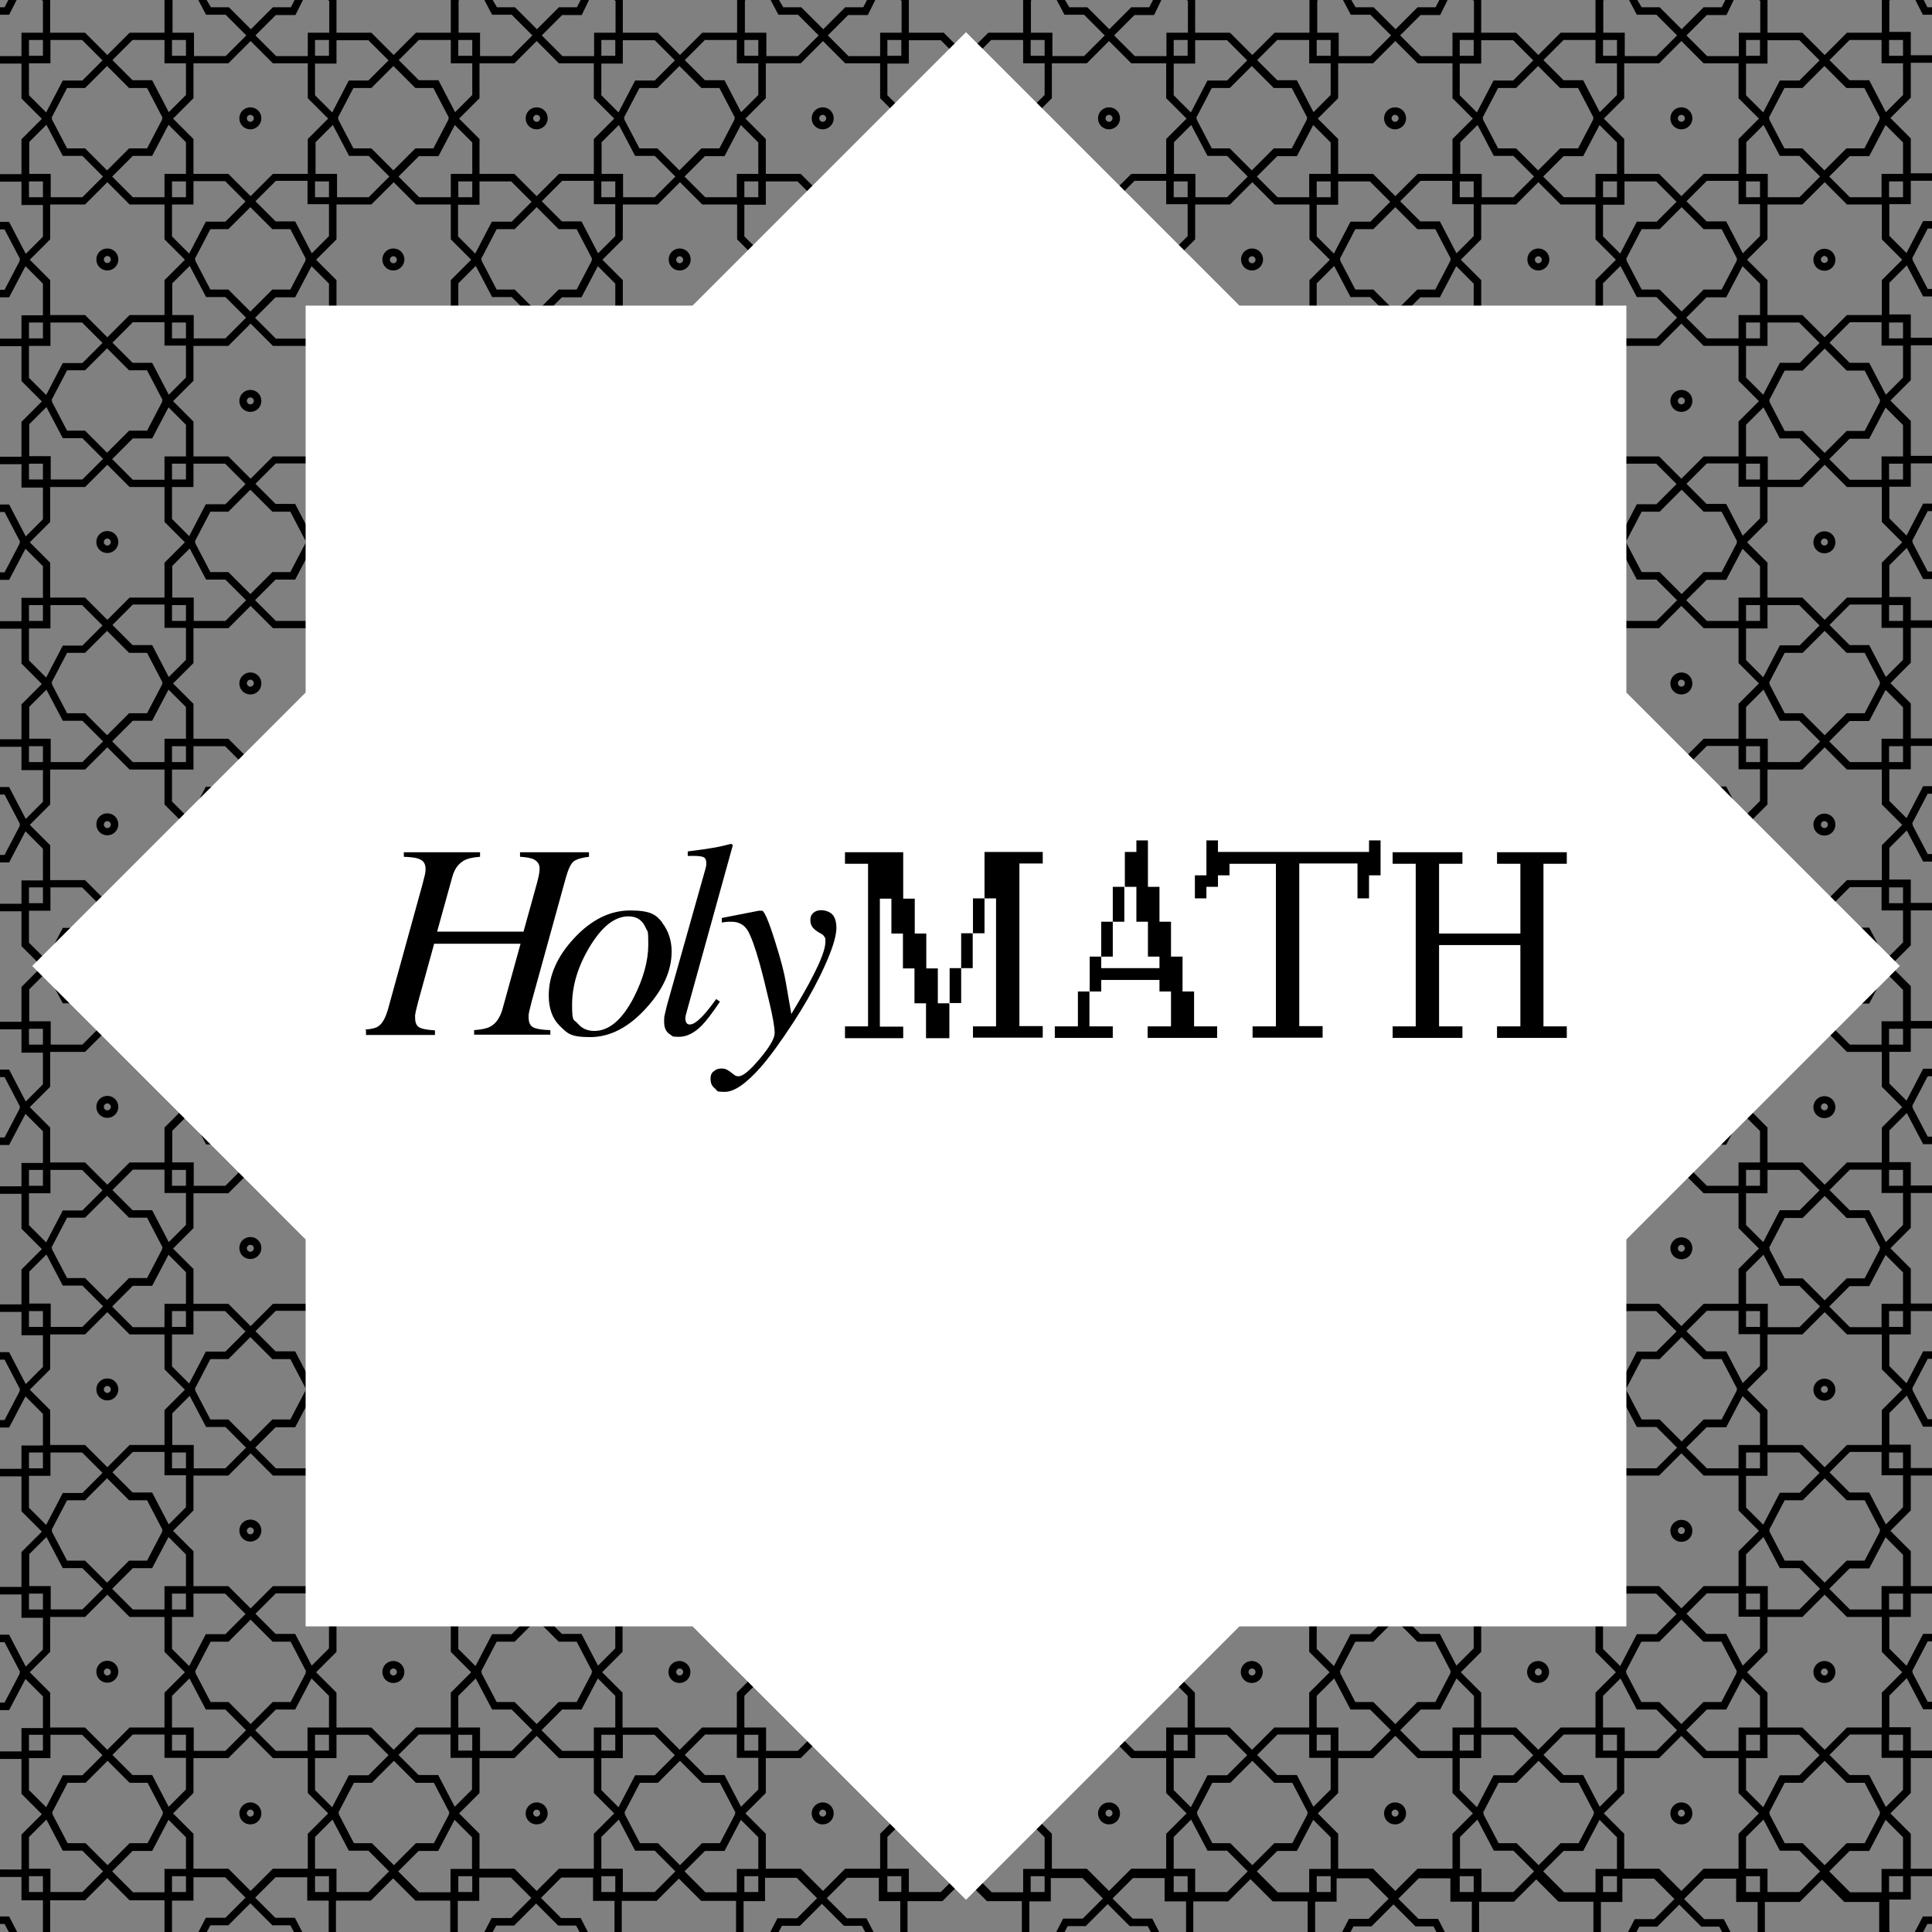 <?xml version="1.0" encoding="UTF-8"?>
<svg id="Layer_1" data-name="Layer 1" xmlns="http://www.w3.org/2000/svg" version="1.1" viewBox="0 0 720 720">
  <rect x="0" y="0" width="720" height="720" fill="#808080" stroke="none"/>
  <defs>
    <style>
      .cls-1 {
        fill: #000;
      }

      .cls-1, .cls-2 {
        stroke-width: 0px;
      }

      .cls-2 {
        fill: #fff;
      }
    </style>
  </defs>
  <g>
    <path class="cls-1" d="M679.9,92.7c-2.2,0-4.1,1.8-4.1,4.1s1.8,4.1,4.1,4.1,4.1-1.8,4.1-4.1-1.8-4.1-4.1-4.1ZM679.9,98c-.7,0-1.3-.6-1.3-1.3s.6-1.3,1.3-1.3,1.3.6,1.3,1.3-.6,1.3-1.3,1.3Z"/>
    <polygon class="cls-1" points="716.6 5.5 720 5.5 720 2.7 718.3 2.7 716.9 0 713.8 0 716.6 5.5"/>
    <path class="cls-1" d="M679.9,198c-2.2,0-4.1,1.8-4.1,4.1s1.8,4.1,4.1,4.1,4.1-1.8,4.1-4.1-1.8-4.1-4.1-4.1ZM679.9,203.3c-.7,0-1.3-.6-1.3-1.3s.6-1.3,1.3-1.3,1.3.6,1.3,1.3-.6,1.3-1.3,1.3Z"/>
    <path class="cls-1" d="M626.6,145.3c-2.2,0-4.1,1.8-4.1,4.1s1.8,4.1,4.1,4.1,4.1-1.8,4.1-4.1-1.8-4.1-4.1-4.1ZM626.6,150.7c-.7,0-1.3-.6-1.3-1.3s.6-1.3,1.3-1.3,1.3.6,1.3,1.3-.6,1.3-1.3,1.3Z"/>
    <path class="cls-1" d="M679.9,303.2c-2.2,0-4.1,1.8-4.1,4.1s1.8,4.1,4.1,4.1,4.1-1.8,4.1-4.1-1.8-4.1-4.1-4.1ZM679.9,308.6c-.7,0-1.3-.6-1.3-1.3s.6-1.3,1.3-1.3,1.3.6,1.3,1.3-.6,1.3-1.3,1.3Z"/>
    <path class="cls-1" d="M626.6,250.6c-2.2,0-4.1,1.8-4.1,4.1s1.8,4.1,4.1,4.1,4.1-1.8,4.1-4.1-1.8-4.1-4.1-4.1ZM626.6,255.9c-.7,0-1.3-.6-1.3-1.3s.6-1.3,1.3-1.3,1.3.6,1.3,1.3-.6,1.3-1.3,1.3Z"/>
    <path class="cls-1" d="M679.9,408.5c-2.2,0-4.1,1.8-4.1,4.1s1.8,4.1,4.1,4.1,4.1-1.8,4.1-4.1-1.8-4.1-4.1-4.1ZM679.9,413.8c-.7,0-1.3-.6-1.3-1.3s.6-1.3,1.3-1.3,1.3.6,1.3,1.3-.6,1.3-1.3,1.3Z"/>
    <path class="cls-1" d="M626.6,355.9c-2.2,0-4.1,1.8-4.1,4.1s1.8,4.1,4.1,4.1,4.1-1.8,4.1-4.1-1.8-4.1-4.1-4.1ZM626.6,361.2c-.7,0-1.3-.6-1.3-1.3s.6-1.3,1.3-1.3,1.3.6,1.3,1.3-.6,1.3-1.3,1.3Z"/>
    <path class="cls-1" d="M679.9,513.8c-2.2,0-4.1,1.8-4.1,4.1s1.8,4.1,4.1,4.1,4.1-1.8,4.1-4.1-1.8-4.1-4.1-4.1ZM679.9,519.1c-.7,0-1.3-.6-1.3-1.3s.6-1.3,1.3-1.3,1.3.6,1.3,1.3-.6,1.3-1.3,1.3Z"/>
    <path class="cls-1" d="M626.6,461.1c-2.2,0-4.1,1.8-4.1,4.1s1.8,4.1,4.1,4.1,4.1-1.8,4.1-4.1-1.8-4.1-4.1-4.1ZM626.6,466.5c-.7,0-1.3-.6-1.3-1.3s.6-1.3,1.3-1.3,1.3.6,1.3,1.3-.6,1.3-1.3,1.3Z"/>
    <path class="cls-1" d="M679.9,619c-2.2,0-4.1,1.8-4.1,4.1s1.8,4.1,4.1,4.1,4.1-1.8,4.1-4.1-1.8-4.1-4.1-4.1ZM679.9,624.4c-.7,0-1.3-.6-1.3-1.3s.6-1.3,1.3-1.3,1.3.6,1.3,1.3-.6,1.3-1.3,1.3Z"/>
    <path class="cls-1" d="M626.6,566.4c-2.2,0-4.1,1.8-4.1,4.1s1.8,4.1,4.1,4.1,4.1-1.8,4.1-4.1-1.8-4.1-4.1-4.1ZM626.6,571.7c-.7,0-1.3-.6-1.3-1.3s.6-1.3,1.3-1.3,1.3.6,1.3,1.3-.6,1.3-1.3,1.3Z"/>
    <path class="cls-1" d="M704.4,720l-.3-.3v-11.8h8v-8.7h8v-2.8h-8v-13l-7.6-7.6,7.6-7.6v-13h8v-2.8h-8v-8.7h-8v-11.8l6.5-6.5,6.1,11.6h3.4v-2.8h-1.7l-5.7-10.9.2-.2-.3-.3,5.8-11.1h1.7v-2.8h-3.4l-6.2,11.9-6.4-6.4v-11.8h8v-8.7h8v-2.8h-8v-13l-7.6-7.6,7.6-7.6v-13h8v-2.8h-8v-8.7h-8v-11.8l6.5-6.5,6.1,11.6h3.4v-2.8h-1.7l-5.7-10.9.2-.2-.3-.3,5.8-11.1h1.7v-2.8h-3.4l-6.2,11.9-6.4-6.4v-11.8h8v-8.7h8v-2.8h-8v-13l-7.6-7.6,7.6-7.6v-13h8v-2.8h-8v-8.7h-8v-11.8l6.5-6.5,6.1,11.6h3.4v-2.8h-1.7l-5.7-10.9.2-.2-.3-.3,5.8-11.1h1.7v-2.8h-3.4l-6.2,11.9-6.4-6.4v-11.8h8v-8.7h8v-2.8h-8v-13l-7.6-7.6,7.6-7.6v-13h8v-2.8h-8v-8.7h-8v-11.8l6.5-6.5,6.1,11.6h3.4v-2.8h-1.7l-5.7-10.9.2-.2-.3-.3,5.8-11.1h1.7v-2.8h-3.4l-6.2,11.9-6.4-6.4v-11.8h8v-8.7h8v-2.8h-8v-13l-7.6-7.6,7.6-7.6v-13h8v-2.8h-8v-8.7h-8v-11.8l6.5-6.5,6.1,11.6h3.4v-2.8h-1.7l-5.7-10.9.2-.2-.3-.3,5.8-11.1h1.7v-2.8h-3.4l-6.2,11.9-6.4-6.4v-11.8h8v-8.7h8v-2.8h-8v-13l-7.6-7.6,7.6-7.6v-13h8v-2.8h-8v-8.7h-8v-11.8l6.5-6.5,6.1,11.6h3.4v-2.8h-1.7l-5.7-10.9.2-.2-.3-.3,5.8-11.1h1.7v-2.8h-3.4l-6.2,11.9-6.4-6.4v-11.8h8v-8.7h8v-2.8h-8v-13l-7.6-7.6,7.6-7.6v-13h8v-2.8h-8v-8.7h-8V.3L704.4,0h-3.1v12.2h-13l-8.3,8.3-8.3-8.3h-13V0h-3.1l.4.4v11.8h-8v8.7h-11.8l-7.7-7.7,7.6-7.6h7.3L646.1,0h-3.1l-1.4,2.7h-6.7l-8.2,8.2-8.2-8.2h-6.7L610.2,0h-3.1l2.9,5.5h7.3l7.7,7.7-7.7,7.7h-11.8v-8.7h-8V.3L597.7,0h-3.1v12.2h-13l-8.3,8.3-8.3-8.3h-13V0h-3.1l.4.4v11.8h-8v8.7h-11.8l-7.7-7.7,7.6-7.6h7.3L539.5,0h-3.1l-1.4,2.7h-6.7l-8.2,8.2-8.2-8.2h-6.7L503.6,0h-3.1l2.9,5.5h7.3l7.7,7.7-7.7,7.7h-11.8v-8.7h-8V.3L491.1,0h-3.1v12.2h-13l-8.3,8.3-8.3-8.3h-13V0h-3.1l.4.4v11.8h-8v8.7h-11.8l-7.7-7.7,7.6-7.6h7.3L432.8,0h-3.1l-1.4,2.7h-6.7l-8.2,8.2-8.2-8.2h-6.7L396.9,0h-3.1l2.9,5.5h7.3l7.7,7.7-7.7,7.7h-11.8v-8.7h-8V.3L384.4,0h-3.1v12.2h-13l-8.3,8.3-8.3-8.3h-13V0h-3.1l.4.4v11.8h-8v8.7h-11.8l-7.7-7.7,7.6-7.6h7.3L326.2,0h-3.1l-1.4,2.7h-6.7l-8.2,8.2-8.2-8.2h-6.7L290.3,0h-3.1l2.9,5.5h7.3l7.7,7.7-7.7,7.7h-11.8v-8.7h-8V.3L277.8,0h-3.1v12.2h-13l-8.3,8.3-8.3-8.3h-13V0h-3.1l.4.4v11.8h-8v8.7h-11.8l-7.7-7.7,7.6-7.6h7.3L219.5,0h-3.1l-1.4,2.7h-6.7l-8.2,8.2-8.2-8.2h-6.7L183.6,0h-3.1l2.9,5.5h7.3l7.7,7.7-7.7,7.7h-11.8v-8.7h-8V.3L171.1,0h-3.1v12.2h-13l-8.3,8.3-8.3-8.3h-13V0h-3.1l.4.4v11.8h-8v8.7h-11.8l-7.7-7.7,7.6-7.6h7.3L112.9,0h-3.1l-1.4,2.7h-6.7l-8.2,8.2-8.2-8.2h-6.7L77,0h-3.1l2.9,5.5h7.3l7.7,7.7-7.7,7.7h-11.8v-8.7h-8V.3L64.4,0h-3.1v12.2h-13l-8.3,8.3-8.3-8.3h-13V0h-3.1l.4.4v11.8h-8v8.7H0v2.8h8v13l7.6,7.6-7.6,7.6v13H0v2.8h8v8.7h8v11.8l-6.4,6.4-6.2-11.9H0v2.8h1.7l5.8,11.1-.3.3.2.2-5.7,10.9H0v2.8h3.4l6.1-11.6,6.5,6.5v11.8h-8v8.7H0v2.8h8v13l7.6,7.6-7.6,7.6v13H0v2.8h8v8.7h8v11.8l-6.4,6.4-6.2-11.9H0v2.8h1.7l5.8,11.1-.3.3.2.2-5.7,10.9H0v2.8h3.4l6.1-11.6,6.5,6.5v11.8h-8v8.7H0v2.8h8v13l7.6,7.6-7.6,7.6v13H0v2.8h8v8.7h8v11.8l-6.4,6.4-6.2-11.9H0v2.8h1.7l5.8,11.1-.3.3.2.2-5.7,10.9H0v2.8h3.4l6.1-11.6,6.5,6.5v11.8h-8v8.7H0v2.8h8v13l7.6,7.6-7.6,7.6v13H0v2.8h8v8.7h8v11.8l-6.4,6.4-6.2-11.9H0v2.8h1.7l5.8,11.1-.3.3.2.2-5.7,10.9H0v2.8h3.4l6.1-11.6,6.5,6.5v11.8h-8v8.7H0v2.8h8v13l7.6,7.6-7.6,7.6v13H0v2.8h8v8.7h8v11.8l-6.4,6.4-6.2-11.9H0v2.8h1.7l5.8,11.1-.3.3.2.2-5.7,10.9H0v2.8h3.4l6.1-11.6,6.5,6.5v11.8h-8v8.7H0v2.8h8v13l7.6,7.6-7.6,7.6v13H0v2.8h8v8.7h8v11.8l-6.4,6.4-6.2-11.9H0v2.8h1.7l5.8,11.1-.3.3.2.2-5.7,10.9H0v2.8h3.4l6.1-11.6,6.5,6.5v11.8h-8v8.7H0v2.8h8v13l7.6,7.6-7.6,7.6v13H0v2.8h8v8.7h8v11.8l-.4.4h3.1v-12.2h13l8.3-8.3,8.3,8.3h13v12.2h3.1l-.3-.3v-11.8h8v-8.7h11.8l7.6,7.6-7.5,7.5h-7.3l-3,5.8h3.1l1.6-3h6.7l8.2-8.2,8.2,8.2h6.7l1.6,3h3.1l-3-5.8h-7.3l-7.5-7.5,7.6-7.6h11.8v8.7h8v11.8l-.4.4h3.1v-12.2h13l8.3-8.3,8.3,8.3h13v12.2h3.1l-.3-.3v-11.8h8v-8.7h11.8l7.6,7.6-7.5,7.5h-7.3l-3,5.8h3.1l1.6-3h6.7l8.2-8.2,8.2,8.2h6.7l1.6,3h3.1l-3-5.8h-7.3l-7.5-7.5,7.6-7.6h11.8v8.7h8v11.8l-.4.4h3.1v-12.2h13l8.3-8.3,8.3,8.3h13v12.2h3.1l-.3-.3v-11.8h8v-8.7h11.8l7.6,7.6-7.5,7.5h-7.3l-3,5.8h3.1l1.6-3h6.7l8.2-8.2,8.2,8.2h6.7l1.6,3h3.1l-3-5.8h-7.3l-7.5-7.5,7.6-7.6h11.8v8.7h8v11.8l-.4.4h3.1v-12.2h13l8.3-8.3,8.3,8.3h13v12.2h3.1l-.3-.3v-11.8h8v-8.7h11.8l7.6,7.6-7.5,7.5h-7.3l-3,5.8h3.1l1.6-3h6.7l8.2-8.2,8.2,8.2h6.7l1.6,3h3.1l-3-5.8h-7.3l-7.5-7.5,7.6-7.6h11.8v8.7h8v11.8l-.4.4h3.1v-12.2h13l8.3-8.3,8.3,8.3h13v12.2h3.1l-.3-.3v-11.8h8v-8.7h11.8l7.6,7.6-7.5,7.5h-7.3l-3,5.8h3.1l1.6-3h6.7l8.2-8.2,8.2,8.2h6.7l1.6,3h3.1l-3-5.8h-7.3l-7.5-7.5,7.6-7.6h11.8v8.7h8v11.8l-.4.4h3.1v-12.2h13l8.3-8.3,8.3,8.3h13v12.2h3.1l-.3-.3v-11.8h8v-8.7h11.8l7.6,7.6-7.5,7.5h-7.3l-3,5.8h3.1l1.6-3h6.7l8.2-8.2,8.2,8.2h6.7l1.6,3h3.1l-3-5.8h-7.3l-7.5-7.5,7.6-7.6h11.8v8.7h8v11.8l-.4.4h3.1v-12.2h13l8.3-8.3,8.3,8.3h13v12.2h3.1ZM709.2,705.1h-5.2v-5.9h5.2v5.9ZM709.2,667l-6.4,6.4-6.2-11.9h-7.3l-7.5-7.5,7.6-7.6h11.8v8.7h8v11.8ZM700.6,676l-5.7,10.9h-6.7l-8.2,8.2-8.2-8.2h-6.7l-5.7-10.9.2-.2-.3-.3,5.8-11.1h6.7l8.2-8.2,8.2,8.2h6.7l5.8,11.1-.3.3.2.2ZM650.7,667v-11.8h8v-8.7h11.8l7.6,7.6-7.5,7.5h-7.3l-6.2,11.9-6.4-6.4ZM596.2,673.4l-6.2-11.9h-7.3l-7.5-7.5,7.6-7.6h11.8v8.7h8v11.8l-6.4,6.4ZM594,676l-5.7,10.9h-6.7l-8.2,8.2-8.2-8.2h-6.7l-5.7-10.9.2-.2-.3-.3,5.8-11.1h6.7l8.2-8.2,8.2,8.2h6.7l5.8,11.1-.3.3.2.2ZM544,667v-11.8h8v-8.7h11.8l7.6,7.6-7.5,7.5h-7.3l-6.2,11.9-6.4-6.4ZM489.5,673.4l-6.2-11.9h-7.3l-7.5-7.5,7.6-7.6h11.8v8.7h8v11.8l-6.4,6.4ZM487.3,676l-5.7,10.9h-6.7l-8.2,8.2-8.2-8.2h-6.7l-5.7-10.9.2-.2-.3-.3,5.8-11.1h6.7l8.2-8.2,8.2,8.2h6.7l5.8,11.1-.3.3.2.2ZM437.4,667v-11.8h8v-8.7h11.8l7.6,7.6-7.5,7.5h-7.3l-6.2,11.9-6.4-6.4ZM382.9,673.4l-6.2-11.9h-7.3l-7.5-7.5,7.6-7.6h11.8v8.7h8v11.8l-6.4,6.4ZM380.7,676l-5.7,10.9h-6.7l-8.2,8.2-8.2-8.2h-6.7l-5.7-10.9.2-.2-.3-.3,5.8-11.1h6.7l8.2-8.2,8.2,8.2h6.7l5.8,11.1-.3.3.2.2ZM330.7,667v-11.8h8v-8.7h11.8l7.6,7.6-7.5,7.5h-7.3l-6.2,11.9-6.4-6.4ZM276.2,673.4l-6.2-11.9h-7.3l-7.5-7.5,7.6-7.6h11.8v8.7h8v11.8l-6.4,6.4ZM274,676l-5.7,10.9h-6.7l-8.2,8.2-8.2-8.2h-6.7l-5.7-10.9.2-.2-.3-.3,5.8-11.1h6.7l8.2-8.2,8.2,8.2h6.7l5.8,11.1-.3.3.2.2ZM224.1,667v-11.8h8v-8.7h11.8l7.6,7.6-7.5,7.5h-7.3l-6.2,11.9-6.4-6.4ZM169.5,673.4l-6.2-11.9h-7.3l-7.5-7.5,7.6-7.6h11.8v8.7h8v11.8l-6.4,6.4ZM167.4,676l-5.7,10.9h-6.7l-8.2,8.2-8.2-8.2h-6.7l-5.7-10.9.2-.2-.3-.3,5.8-11.1h6.7l8.2-8.2,8.2,8.2h6.7l5.8,11.1-.3.3.2.2ZM117.4,667v-11.8h8v-8.7h11.8l7.6,7.6-7.5,7.5h-7.3l-6.2,11.9-6.4-6.4ZM62.9,673.4l-6.2-11.9h-7.3l-7.5-7.5,7.6-7.6h11.8v8.7h8v11.8l-6.4,6.4ZM60.7,676l-5.7,10.9h-6.7l-8.2,8.2-8.2-8.2h-6.7l-5.7-10.9.2-.2-.3-.3,5.8-11.1h6.7l8.2-8.2,8.2,8.2h6.7l5.8,11.1-.3.3.2.2ZM64.1,652.4v-5.9h5.2v5.9h-5.2ZM64.1,643.8v-11.8l6.5-6.5,6.1,11.6h7.3l7.7,7.7-7.7,7.7h-11.8v-8.7h-8ZM64.1,602.6h8v-8.7h11.8l7.6,7.6-7.5,7.5h-7.3l-6.2,11.9-6.4-6.4v-11.8ZM19.2,570.2l5.8-11.1h6.7l8.2-8.2,8.2,8.2h6.7l5.8,11.1-.3.3.2.2-5.7,10.9h-6.7l-8.2,8.2-8.2-8.2h-6.7l-5.7-10.9.2-.2-.3-.3ZM64.1,497.3h8v-8.7h11.8l7.6,7.6-7.5,7.5h-7.3l-6.2,11.9-6.4-6.4v-11.8ZM19.2,464.9l5.8-11.1h6.7l8.2-8.2,8.2,8.2h6.7l5.8,11.1-.3.3.2.2-5.7,10.9h-6.7l-8.2,8.2-8.2-8.2h-6.7l-5.7-10.9.2-.2-.3-.3ZM64.1,392h8v-8.7h11.8l7.6,7.6-7.5,7.5h-7.3l-6.2,11.9-6.4-6.4v-11.8ZM19.2,359.7l5.8-11.1h6.7l8.2-8.2,8.2,8.2h6.7l5.8,11.1-.3.3.2.2-5.7,10.9h-6.7l-8.2,8.2-8.2-8.2h-6.7l-5.7-10.9.2-.2-.3-.3ZM64.1,286.8h8v-8.7h11.8l7.6,7.6-7.5,7.5h-7.3l-6.2,11.9-6.4-6.4v-11.8ZM19.2,254.4l5.8-11.1h6.7l8.2-8.2,8.2,8.2h6.7l5.8,11.1-.3.3.2.2-5.7,10.9h-6.7l-8.2,8.2-8.2-8.2h-6.7l-5.7-10.9.2-.2-.3-.3ZM64.1,181.5h8v-8.7h11.8l7.6,7.6-7.5,7.5h-7.3l-6.2,11.9-6.4-6.4v-11.8ZM19.2,149.1l5.8-11.1h6.7l8.2-8.2,8.2,8.2h6.7l5.8,11.1-.3.3.2.2-5.7,10.9h-6.7l-8.2,8.2-8.2-8.2h-6.7l-5.7-10.9.2-.2-.3-.3ZM64.1,76.2h8v-8.7h11.8l7.6,7.6-7.5,7.5h-7.3l-6.2,11.9-6.4-6.4v-11.8ZM19.2,43.9l5.8-11.1h6.7l8.2-8.2,8.2,8.2h6.7l5.8,11.1-.3.3.2.2-5.7,10.9h-6.7l-8.2,8.2-8.2-8.2h-6.7l-5.7-10.9.2-.2-.3-.3ZM49.4,58.1h7.3l6.1-11.6,6.5,6.5v11.8h-8v8.7h-11.8l-7.7-7.7,7.6-7.6ZM64.1,67.6h5.2v5.9h-5.2v-5.9ZM124,46.5l6.1,11.6h7.3l7.7,7.7-7.7,7.7h-11.8v-8.7h-8v-11.8l6.5-6.5ZM125.9,43.9l5.8-11.1h6.7l8.2-8.2,8.2,8.2h6.7l5.8,11.1-.3.3.2.2-5.7,10.9h-6.7l-8.2,8.2-8.2-8.2h-6.7l-5.7-10.9.2-.2-.3-.3ZM176,53v11.8h-8v8.7h-11.8l-7.7-7.7,7.6-7.6h7.3l6.1-11.6,6.5,6.5ZM230.6,46.5l6.1,11.6h7.3l7.7,7.7-7.7,7.7h-11.8v-8.7h-8v-11.8l6.5-6.5ZM232.5,43.9l5.8-11.1h6.7l8.2-8.2,8.2,8.2h6.7l5.8,11.1-.3.3.2.2-5.7,10.9h-6.7l-8.2,8.2-8.2-8.2h-6.7l-5.7-10.9.2-.2-.3-.3ZM282.6,53v11.8h-8v8.7h-11.8l-7.7-7.7,7.6-7.6h7.3l6.1-11.6,6.5,6.5ZM337.3,46.5l6.1,11.6h7.3l7.7,7.7-7.7,7.7h-11.8v-8.7h-8v-11.8l6.5-6.5ZM339.2,43.9l5.8-11.1h6.7l8.2-8.2,8.2,8.2h6.7l5.8,11.1-.3.3.2.2-5.7,10.9h-6.7l-8.2,8.2-8.2-8.2h-6.7l-5.7-10.9.2-.2-.3-.3ZM389.3,53v11.8h-8v8.7h-11.8l-7.7-7.7,7.6-7.6h7.3l6.1-11.6,6.5,6.5ZM443.9,46.5l6.1,11.6h7.3l7.7,7.7-7.7,7.7h-11.8v-8.7h-8v-11.8l6.5-6.5ZM445.8,43.9l5.8-11.1h6.7l8.2-8.2,8.2,8.2h6.7l5.8,11.1-.3.3.2.2-5.7,10.9h-6.7l-8.2,8.2-8.2-8.2h-6.7l-5.7-10.9.2-.2-.3-.3ZM495.9,53v11.8h-8v8.7h-11.8l-7.7-7.7,7.6-7.6h7.3l6.1-11.6,6.5,6.5ZM550.6,46.5l6.1,11.6h7.3l7.7,7.7-7.7,7.7h-11.8v-8.7h-8v-11.8l6.5-6.5ZM552.5,43.9l5.8-11.1h6.7l8.2-8.2,8.2,8.2h6.7l5.8,11.1-.3.3.2.2-5.7,10.9h-6.7l-8.2,8.2-8.2-8.2h-6.7l-5.7-10.9.2-.2-.3-.3ZM602.6,53v11.8h-8v8.7h-11.8l-7.7-7.7,7.6-7.6h7.3l6.1-11.6,6.5,6.5ZM657.2,46.5l6.1,11.6h7.3l7.7,7.7-7.7,7.7h-11.8v-8.7h-8v-11.8l6.5-6.5ZM659.2,43.9l5.8-11.1h6.7l8.2-8.2,8.2,8.2h6.7l5.8,11.1-.3.3.2.2-5.7,10.9h-6.7l-8.2,8.2-8.2-8.2h-6.7l-5.7-10.9.2-.2-.3-.3ZM655.9,67.6v5.9h-5.2v-5.9h5.2ZM655.9,76.2v11.8l-6.4,6.4-6.2-11.9h-7.3l-7.5-7.5,7.6-7.6h11.8v8.7h8ZM655.9,117.4h-8v8.7h-11.8l-7.7-7.7,7.6-7.6h7.3l6.1-11.6,6.5,6.5v11.8ZM700.6,149.7l-5.7,10.9h-6.7l-8.2,8.2-8.2-8.2h-6.7l-5.7-10.9.2-.2-.3-.3,5.8-11.1h6.7l8.2-8.2,8.2,8.2h6.7l5.8,11.1-.3.3.2.2ZM655.9,222.7h-8v8.7h-11.8l-7.7-7.7,7.6-7.6h7.3l6.1-11.6,6.5,6.5v11.8ZM700.6,254.9l-5.7,10.9h-6.7l-8.2,8.2-8.2-8.2h-6.7l-5.7-10.9.2-.2-.3-.3,5.8-11.1h6.7l8.2-8.2,8.2,8.2h6.7l5.8,11.1-.3.3.2.2ZM655.9,328h-8v8.7h-11.8l-7.7-7.7,7.6-7.6h7.3l6.1-11.6,6.5,6.5v11.8ZM700.6,360.2l-5.7,10.9h-6.7l-8.2,8.2-8.2-8.2h-6.7l-5.7-10.9.2-.2-.3-.3,5.8-11.1h6.7l8.2-8.2,8.2,8.2h6.7l5.8,11.1-.3.3.2.2ZM655.9,433.2h-8v8.7h-11.8l-7.7-7.7,7.6-7.6h7.3l6.1-11.6,6.5,6.5v11.8ZM700.6,465.5l-5.7,10.9h-6.7l-8.2,8.2-8.2-8.2h-6.7l-5.7-10.9.2-.2-.3-.3,5.8-11.1h6.7l8.2-8.2,8.2,8.2h6.7l5.8,11.1-.3.3.2.2ZM655.9,538.5h-8v8.7h-11.8l-7.7-7.7,7.6-7.6h7.3l6.1-11.6,6.5,6.5v11.8ZM700.6,570.7l-5.7,10.9h-6.7l-8.2,8.2-8.2-8.2h-6.7l-5.7-10.9.2-.2-.3-.3,5.8-11.1h6.7l8.2-8.2,8.2,8.2h6.7l5.8,11.1-.3.3.2.2ZM626.6,642.5l-8.2-8.2h-6.7l-5.7-10.9.2-.2-.3-.3,5.8-11.1h6.7l8.2-8.2,8.2,8.2h6.7l5.8,11.1-.3.3.2.2-5.7,10.9h-6.7l-8.2,8.2ZM594.6,643.8h-13l-8.3,8.3-8.3-8.3h-13v-13l-7.6-7.6,7.6-7.6v-13h13l8.3-8.3,8.3,8.3h13v13l7.6,7.6-7.6,7.6v13ZM520,642.5l-8.2-8.2h-6.7l-5.7-10.9.2-.2-.3-.3,5.8-11.1h6.7l8.2-8.2,8.2,8.2h6.7l5.8,11.1-.3.3.2.2-5.7,10.9h-6.7l-8.2,8.2ZM487.9,643.8h-13l-8.3,8.3-8.3-8.3h-13v-13l-7.6-7.6,7.6-7.6v-13h13l8.3-8.3,8.3,8.3h13v13l7.6,7.6-7.6,7.6v13ZM413.3,642.5l-8.2-8.2h-6.7l-5.7-10.9.2-.2-.3-.3,5.8-11.1h6.7l8.2-8.2,8.2,8.2h6.7l5.8,11.1-.3.3.2.2-5.7,10.9h-6.7l-8.2,8.2ZM381.3,643.8h-13l-8.3,8.3-8.3-8.3h-13v-13l-7.6-7.6,7.6-7.6v-13h13l8.3-8.3,8.3,8.3h13v13l7.6,7.6-7.6,7.6v13ZM306.7,642.5l-8.2-8.2h-6.7l-5.7-10.9.2-.2-.3-.3,5.8-11.1h6.7l8.2-8.2,8.2,8.2h6.7l5.8,11.1-.3.3.2.2-5.7,10.9h-6.7l-8.2,8.2ZM274.6,643.8h-13l-8.3,8.3-8.3-8.3h-13v-13l-7.6-7.6,7.6-7.6v-13h13l8.3-8.3,8.3,8.3h13v13l7.6,7.6-7.6,7.6v13ZM200,642.5l-8.2-8.2h-6.7l-5.7-10.9.2-.2-.3-.3,5.8-11.1h6.7l8.2-8.2,8.2,8.2h6.7l5.8,11.1-.3.3.2.2-5.7,10.9h-6.7l-8.2,8.2ZM168,643.8h-13l-8.3,8.3-8.3-8.3h-13v-13l-7.6-7.6,7.6-7.6v-13h13l8.3-8.3,8.3,8.3h13v13l7.6,7.6-7.6,7.6v13ZM93.4,642.5l-8.2-8.2h-6.7l-5.7-10.9.2-.2-.3-.3,5.8-11.1h6.7l8.2-8.2,8.2,8.2h6.7l5.8,11.1-.3.3.2.2-5.7,10.9h-6.7l-8.2,8.2ZM72.1,549.9h13l8.3-8.3,8.3,8.3h13v13l7.6,7.6-7.6,7.6v13h-13l-8.3,8.3-8.3-8.3h-13v-13l-7.6-7.6,7.6-7.6v-13ZM72.9,517.9l-.3-.3,5.8-11.1h6.7l8.2-8.2,8.2,8.2h6.7l5.8,11.1-.3.3.2.2-5.7,10.9h-6.7l-8.2,8.2-8.2-8.2h-6.7l-5.7-10.9.2-.2ZM72.1,444.7h13l8.3-8.3,8.3,8.3h13v13l7.6,7.6-7.6,7.6v13h-13l-8.3,8.3-8.3-8.3h-13v-13l-7.6-7.6,7.6-7.6v-13ZM72.9,412.6l-.3-.3,5.8-11.1h6.7l8.2-8.2,8.2,8.2h6.7l5.8,11.1-.3.3.2.2-5.7,10.9h-6.7l-8.2,8.2-8.2-8.2h-6.7l-5.7-10.9.2-.2ZM72.1,339.4h13l8.3-8.3,8.3,8.3h13v13l7.6,7.6-7.6,7.6v13h-13l-8.3,8.3-8.3-8.3h-13v-13l-7.6-7.6,7.6-7.6v-13ZM72.9,307.4l-.3-.3,5.8-11.1h6.7l8.2-8.2,8.2,8.2h6.7l5.8,11.1-.3.3.2.2-5.7,10.9h-6.7l-8.2,8.2-8.2-8.2h-6.7l-5.7-10.9.2-.2ZM72.1,234.1h13l8.3-8.3,8.3,8.3h13v13l7.6,7.6-7.6,7.6v13h-13l-8.3,8.3-8.3-8.3h-13v-13l-7.6-7.6,7.6-7.6v-13ZM72.9,202.1l-.3-.3,5.8-11.1h6.7l8.2-8.2,8.2,8.2h6.7l5.8,11.1-.3.3.2.2-5.7,10.9h-6.7l-8.2,8.2-8.2-8.2h-6.7l-5.7-10.9.2-.2ZM72.1,128.9h13l8.3-8.3,8.3,8.3h13v13l7.6,7.6-7.6,7.6v13h-13l-8.3,8.3-8.3-8.3h-13v-13l-7.6-7.6,7.6-7.6v-13ZM72.9,96.8l-.3-.3,5.8-11.1h6.7l8.2-8.2,8.2,8.2h6.7l5.8,11.1-.3.3.2.2-5.7,10.9h-6.7l-8.2,8.2-8.2-8.2h-6.7l-5.7-10.9.2-.2ZM125.4,76.2h13l8.3-8.3,8.3,8.3h13v13l7.6,7.6-7.6,7.6v13h-13l-8.3,8.3-8.3-8.3h-13v-13l-7.6-7.6,7.6-7.6v-13ZM208.2,85.4h6.7l5.8,11.1-.3.3.2.2-5.7,10.9h-6.7l-8.2,8.2-8.2-8.2h-6.7l-5.7-10.9.2-.2-.3-.3,5.8-11.1h6.7l8.2-8.2,8.2,8.2ZM232.1,76.2h13l8.3-8.3,8.3,8.3h13v13l7.6,7.6-7.6,7.6v13h-13l-8.3,8.3-8.3-8.3h-13v-13l-7.6-7.6,7.6-7.6v-13ZM314.9,85.4h6.7l5.8,11.1-.3.3.2.2-5.7,10.9h-6.7l-8.2,8.2-8.2-8.2h-6.7l-5.7-10.9.2-.2-.3-.3,5.8-11.1h6.7l8.2-8.2,8.2,8.2ZM338.7,76.2h13l8.3-8.3,8.3,8.3h13v13l7.6,7.6-7.6,7.6v13h-13l-8.3,8.3-8.3-8.3h-13v-13l-7.6-7.6,7.6-7.6v-13ZM421.6,85.4h6.7l5.8,11.1-.3.3.2.2-5.7,10.9h-6.7l-8.2,8.2-8.2-8.2h-6.7l-5.7-10.9.2-.2-.3-.3,5.8-11.1h6.7l8.2-8.2,8.2,8.2ZM445.4,76.2h13l8.3-8.3,8.3,8.3h13v13l7.6,7.6-7.6,7.6v13h-13l-8.3,8.3-8.3-8.3h-13v-13l-7.6-7.6,7.6-7.6v-13ZM528.2,85.4h6.7l5.8,11.1-.3.3.2.2-5.7,10.9h-6.7l-8.2,8.2-8.2-8.2h-6.7l-5.7-10.9.2-.2-.3-.3,5.8-11.1h6.7l8.2-8.2,8.2,8.2ZM552,76.2h13l8.3-8.3,8.3,8.3h13v13l7.6,7.6-7.6,7.6v13h-13l-8.3,8.3-8.3-8.3h-13v-13l-7.6-7.6,7.6-7.6v-13ZM634.9,85.4h6.7l5.8,11.1-.3.3.2.2-5.7,10.9h-6.7l-8.2,8.2-8.2-8.2h-6.7l-5.7-10.9.2-.2-.3-.3,5.8-11.1h6.7l8.2-8.2,8.2,8.2ZM647.9,170.1h-13l-8.3,8.3-8.3-8.3h-13v-13l-7.6-7.6,7.6-7.6v-13h13l8.3-8.3,8.3,8.3h13v13l7.6,7.6-7.6,7.6v13ZM647.1,202.1l.2.2-5.7,10.9h-6.7l-8.2,8.2-8.2-8.2h-6.7l-5.7-10.9.2-.2-.3-.3,5.8-11.1h6.7l8.2-8.2,8.2,8.2h6.7l5.8,11.1-.3.3ZM647.9,275.3h-13l-8.3,8.3-8.3-8.3h-13v-13l-7.6-7.6,7.6-7.6v-13h13l8.3-8.3,8.3,8.3h13v13l7.6,7.6-7.6,7.6v13ZM647.1,307.4l.2.2-5.7,10.9h-6.7l-8.2,8.2-8.2-8.2h-6.7l-5.7-10.9.2-.2-.3-.3,5.8-11.1h6.7l8.2-8.2,8.2,8.2h6.7l5.8,11.1-.3.3ZM647.9,380.6h-13l-8.3,8.3-8.3-8.3h-13v-13l-7.6-7.6,7.6-7.6v-13h13l8.3-8.3,8.3,8.3h13v13l7.6,7.6-7.6,7.6v13ZM647.1,412.6l.2.2-5.7,10.9h-6.7l-8.2,8.2-8.2-8.2h-6.7l-5.7-10.9.2-.2-.3-.3,5.8-11.1h6.7l8.2-8.2,8.2,8.2h6.7l5.8,11.1-.3.3ZM647.9,485.9h-13l-8.3,8.3-8.3-8.3h-13v-13l-7.6-7.6,7.6-7.6v-13h13l8.3-8.3,8.3,8.3h13v13l7.6,7.6-7.6,7.6v13ZM647.1,517.9l.2.2-5.7,10.9h-6.7l-8.2,8.2-8.2-8.2h-6.7l-5.7-10.9.2-.2-.3-.3,5.8-11.1h6.7l8.2-8.2,8.2,8.2h6.7l5.8,11.1-.3.3ZM647.9,591.1h-13l-8.3,8.3-8.3-8.3h-13v-13l-7.6-7.6,7.6-7.6v-13h13l8.3-8.3,8.3,8.3h13v13l7.6,7.6-7.6,7.6v13ZM597.4,614.4v-11.8h8v-8.7h11.8l7.6,7.6-7.5,7.5h-7.3l-6.2,11.9-6.4-6.4ZM542.8,620.8l-6.2-11.9h-7.3l-7.5-7.5,7.6-7.6h11.8v8.7h8v11.8l-6.4,6.4ZM490.7,614.4v-11.8h8v-8.7h11.8l7.6,7.6-7.5,7.5h-7.3l-6.2,11.9-6.4-6.4ZM436.2,620.8l-6.2-11.9h-7.3l-7.5-7.5,7.6-7.6h11.8v8.7h8v11.8l-6.4,6.4ZM384.1,614.4v-11.8h8v-8.7h11.8l7.6,7.6-7.5,7.5h-7.3l-6.2,11.9-6.4-6.4ZM329.5,620.8l-6.2-11.9h-7.3l-7.5-7.5,7.6-7.6h11.8v8.7h8v11.8l-6.4,6.4ZM277.4,614.4v-11.8h8v-8.7h11.8l7.6,7.6-7.5,7.5h-7.3l-6.2,11.9-6.4-6.4ZM222.9,620.8l-6.2-11.9h-7.3l-7.5-7.5,7.6-7.6h11.8v8.7h8v11.8l-6.4,6.4ZM170.8,614.4v-11.8h8v-8.7h11.8l7.6,7.6-7.5,7.5h-7.3l-6.2,11.9-6.4-6.4ZM116.2,620.8l-6.2-11.9h-7.3l-7.5-7.5,7.6-7.6h11.8v8.7h8v11.8l-6.4,6.4ZM117.4,599.8v-5.9h5.2v5.9h-5.2ZM117.4,591.1v-11.8l6.5-6.5,6.1,11.6h7.3l7.7,7.7-7.7,7.7h-11.8v-8.7h-8ZM117.4,549.9h8v-8.7h11.8l7.6,7.6-7.5,7.5h-7.3l-6.2,11.9-6.4-6.4v-11.8ZM117.4,444.7h8v-8.7h11.8l7.6,7.6-7.5,7.5h-7.3l-6.2,11.9-6.4-6.4v-11.8ZM117.4,339.4h8v-8.7h11.8l7.6,7.6-7.5,7.5h-7.3l-6.2,11.9-6.4-6.4v-11.8ZM95.1,328.9l7.6-7.6h7.3l6.1-11.6,6.5,6.5v11.8h-8v8.7h-11.8l-7.7-7.7ZM117.4,234.1h8v-8.7h11.8l7.6,7.6-7.5,7.5h-7.3l-6.2,11.9-6.4-6.4v-11.8ZM95.1,223.6l7.6-7.6h7.3l6.1-11.6,6.5,6.5v11.8h-8v8.7h-11.8l-7.7-7.7ZM117.4,128.9h8v-8.7h11.8l7.6,7.6-7.5,7.5h-7.3l-6.2,11.9-6.4-6.4v-11.8ZM95.1,118.4l7.6-7.6h7.3l6.1-11.6,6.5,6.5v11.8h-8v8.7h-11.8l-7.7-7.7ZM117.4,120.2h5.2v5.9h-5.2v-5.9ZM229.3,117.4h-8v8.7h-11.8l-7.7-7.7,7.6-7.6h7.3l6.1-11.6,6.5,6.5v11.8ZM335.9,117.4h-8v8.7h-11.8l-7.7-7.7,7.6-7.6h7.3l6.1-11.6,6.5,6.5v11.8ZM442.6,117.4h-8v8.7h-11.8l-7.7-7.7,7.6-7.6h7.3l6.1-11.6,6.5,6.5v11.8ZM549.2,117.4h-8v8.7h-11.8l-7.7-7.7,7.6-7.6h7.3l6.1-11.6,6.5,6.5v11.8ZM617.2,126.1h-11.8v-8.7h-8v-11.8l6.5-6.5,6.1,11.6h7.3l7.7,7.7-7.7,7.7ZM602.6,120.2v5.9h-5.2v-5.9h5.2ZM602.6,128.9v11.8l-6.4,6.4-6.2-11.9h-7.3l-7.5-7.5,7.6-7.6h11.8v8.7h8ZM602.6,170.1h-8v8.7h-11.8l-7.7-7.7,7.6-7.6h7.3l6.1-11.6,6.5,6.5v11.8ZM617.2,231.4h-11.8v-8.7h-8v-11.8l6.5-6.5,6.1,11.6h7.3l7.7,7.7-7.7,7.7ZM602.6,275.3h-8v8.7h-11.8l-7.7-7.7,7.6-7.6h7.3l6.1-11.6,6.5,6.5v11.8ZM617.2,336.6h-11.8v-8.7h-8v-11.8l6.5-6.5,6.1,11.6h7.3l7.7,7.7-7.7,7.7ZM602.6,380.6h-8v8.7h-11.8l-7.7-7.7,7.6-7.6h7.3l6.1-11.6,6.5,6.5v11.8ZM602.6,485.9h-8v8.7h-11.8l-7.7-7.7,7.6-7.6h7.3l6.1-11.6,6.5,6.5v11.8ZM596.2,568.2l-6.2-11.9h-7.3l-7.5-7.5,7.6-7.6h11.8v8.7h8v11.8l-6.4,6.4ZM594,570.7l-5.7,10.9h-6.7l-8.2,8.2-8.2-8.2h-6.7l-5.7-10.9.2-.2-.3-.3,5.8-11.1h6.7l8.2-8.2,8.2,8.2h6.7l5.8,11.1-.3.3.2.2ZM544,561.8v-11.8h8v-8.7h11.8l7.6,7.6-7.5,7.5h-7.3l-6.2,11.9-6.4-6.4ZM541.3,591.1h-13l-8.3,8.3-8.3-8.3h-13v-13l-7.6-7.6,7.6-7.6v-13h13l8.3-8.3,8.3,8.3h13v13l7.6,7.6-7.6,7.6v13ZM489.5,568.2l-6.2-11.9h-7.3l-7.5-7.5,7.6-7.6h11.8v8.7h8v11.8l-6.4,6.4ZM487.3,570.7l-5.7,10.9h-6.7l-8.2,8.2-8.2-8.2h-6.7l-5.7-10.9.2-.2-.3-.3,5.8-11.1h6.7l8.2-8.2,8.2,8.2h6.7l5.8,11.1-.3.3.2.2ZM437.4,561.8v-11.8h8v-8.7h11.8l7.6,7.6-7.5,7.5h-7.3l-6.2,11.9-6.4-6.4ZM434.6,591.1h-13l-8.3,8.3-8.3-8.3h-13v-13l-7.6-7.6,7.6-7.6v-13h13l8.3-8.3,8.3,8.3h13v13l7.6,7.6-7.6,7.6v13ZM382.9,568.2l-6.2-11.9h-7.3l-7.5-7.5,7.6-7.6h11.8v8.7h8v11.8l-6.4,6.4ZM380.7,570.7l-5.7,10.9h-6.7l-8.2,8.2-8.2-8.2h-6.7l-5.7-10.9.2-.2-.3-.3,5.8-11.1h6.7l8.2-8.2,8.2,8.2h6.7l5.8,11.1-.3.3.2.2ZM330.7,561.8v-11.8h8v-8.7h11.8l7.6,7.6-7.5,7.5h-7.3l-6.2,11.9-6.4-6.4ZM328,591.1h-13l-8.3,8.3-8.3-8.3h-13v-13l-7.6-7.6,7.6-7.6v-13h13l8.3-8.3,8.3,8.3h13v13l7.6,7.6-7.6,7.6v13ZM276.2,568.2l-6.2-11.9h-7.3l-7.5-7.5,7.6-7.6h11.8v8.7h8v11.8l-6.4,6.4ZM274,570.7l-5.7,10.9h-6.7l-8.2,8.2-8.2-8.2h-6.7l-5.7-10.9.2-.2-.3-.3,5.8-11.1h6.7l8.2-8.2,8.2,8.2h6.7l5.8,11.1-.3.3.2.2ZM224.1,561.8v-11.8h8v-8.7h11.8l7.6,7.6-7.5,7.5h-7.3l-6.2,11.9-6.4-6.4ZM221.3,591.1h-13l-8.3,8.3-8.3-8.3h-13v-13l-7.6-7.6,7.6-7.6v-13h13l8.3-8.3,8.3,8.3h13v13l7.6,7.6-7.6,7.6v13ZM169.5,568.2l-6.2-11.9h-7.3l-7.5-7.5,7.6-7.6h11.8v8.7h8v11.8l-6.4,6.4ZM167.4,570.7l-5.7,10.9h-6.7l-8.2,8.2-8.2-8.2h-6.7l-5.7-10.9.2-.2-.3-.3,5.8-11.1h6.7l8.2-8.2,8.2,8.2h6.7l5.8,11.1-.3.3.2.2ZM125.4,497.3h13l8.3-8.3,8.3,8.3h13v13l7.6,7.6-7.6,7.6v13h-13l-8.3,8.3-8.3-8.3h-13v-13l-7.6-7.6,7.6-7.6v-13ZM125.9,464.9l5.8-11.1h6.7l8.2-8.2,8.2,8.2h6.7l5.8,11.1-.3.3.2.2-5.7,10.9h-6.7l-8.2,8.2-8.2-8.2h-6.7l-5.7-10.9.2-.2-.3-.3ZM125.4,392h13l8.3-8.3,8.3,8.3h13v13l7.6,7.6-7.6,7.6v13h-13l-8.3,8.3-8.3-8.3h-13v-13l-7.6-7.6,7.6-7.6v-13ZM125.9,359.7l5.8-11.1h6.7l8.2-8.2,8.2,8.2h6.7l5.8,11.1-.3.3.2.2-5.7,10.9h-6.7l-8.2,8.2-8.2-8.2h-6.7l-5.7-10.9.2-.2-.3-.3ZM125.4,286.8h13l8.3-8.3,8.3,8.3h13v13l7.6,7.6-7.6,7.6v13h-13l-8.3,8.3-8.3-8.3h-13v-13l-7.6-7.6,7.6-7.6v-13ZM125.9,254.4l5.8-11.1h6.7l8.2-8.2,8.2,8.2h6.7l5.8,11.1-.3.3.2.2-5.7,10.9h-6.7l-8.2,8.2-8.2-8.2h-6.7l-5.7-10.9.2-.2-.3-.3ZM125.4,181.5h13l8.3-8.3,8.3,8.3h13v13l7.6,7.6-7.6,7.6v13h-13l-8.3,8.3-8.3-8.3h-13v-13l-7.6-7.6,7.6-7.6v-13ZM125.9,149.1l5.8-11.1h6.7l8.2-8.2,8.2,8.2h6.7l5.8,11.1-.3.3.2.2-5.7,10.9h-6.7l-8.2,8.2-8.2-8.2h-6.7l-5.7-10.9.2-.2-.3-.3ZM176,158.3v11.8h-8v8.7h-11.8l-7.7-7.7,7.6-7.6h7.3l6.1-11.6,6.5,6.5ZM178.7,128.9h13l8.3-8.3,8.3,8.3h13v13l7.6,7.6-7.6,7.6v13h-13l-8.3,8.3-8.3-8.3h-13v-13l-7.6-7.6,7.6-7.6v-13ZM230.6,151.7l6.1,11.6h7.3l7.7,7.7-7.7,7.7h-11.8v-8.7h-8v-11.8l6.5-6.5ZM232.5,149.1l5.8-11.1h6.7l8.2-8.2,8.2,8.2h6.7l5.8,11.1-.3.3.2.2-5.7,10.9h-6.7l-8.2,8.2-8.2-8.2h-6.7l-5.7-10.9.2-.2-.3-.3ZM282.6,158.3v11.8h-8v8.7h-11.8l-7.7-7.7,7.6-7.6h7.3l6.1-11.6,6.5,6.5ZM285.4,128.9h13l8.3-8.3,8.3,8.3h13v13l7.6,7.6-7.6,7.6v13h-13l-8.3,8.3-8.3-8.3h-13v-13l-7.6-7.6,7.6-7.6v-13ZM337.3,151.7l6.1,11.6h7.3l7.7,7.7-7.7,7.7h-11.8v-8.7h-8v-11.8l6.5-6.5ZM339.2,149.1l5.8-11.1h6.7l8.2-8.2,8.2,8.2h6.7l5.8,11.1-.3.3.2.2-5.7,10.9h-6.7l-8.2,8.2-8.2-8.2h-6.7l-5.7-10.9.2-.2-.3-.3ZM389.3,158.3v11.8h-8v8.7h-11.8l-7.7-7.7,7.6-7.6h7.3l6.1-11.6,6.5,6.5ZM392,128.9h13l8.3-8.3,8.3,8.3h13v13l7.6,7.6-7.6,7.6v13h-13l-8.3,8.3-8.3-8.3h-13v-13l-7.6-7.6,7.6-7.6v-13ZM443.9,151.7l6.1,11.6h7.3l7.7,7.7-7.7,7.7h-11.8v-8.7h-8v-11.8l6.5-6.5ZM445.8,149.1l5.8-11.1h6.7l8.2-8.2,8.2,8.2h6.7l5.8,11.1-.3.3.2.2-5.7,10.9h-6.7l-8.2,8.2-8.2-8.2h-6.7l-5.7-10.9.2-.2-.3-.3ZM495.9,158.3v11.8h-8v8.7h-11.8l-7.7-7.7,7.6-7.6h7.3l6.1-11.6,6.5,6.5ZM498.7,128.9h13l8.3-8.3,8.3,8.3h13v13l7.6,7.6-7.6,7.6v13h-13l-8.3,8.3-8.3-8.3h-13v-13l-7.6-7.6,7.6-7.6v-13ZM550.6,151.7l6.1,11.6h7.3l7.7,7.7-7.7,7.7h-11.8v-8.7h-8v-11.8l6.5-6.5ZM552.5,149.1l5.8-11.1h6.7l8.2-8.2,8.2,8.2h6.7l5.8,11.1-.3.3.2.2-5.7,10.9h-6.7l-8.2,8.2-8.2-8.2h-6.7l-5.7-10.9.2-.2-.3-.3ZM594.6,222.7h-13l-8.3,8.3-8.3-8.3h-13v-13l-7.6-7.6,7.6-7.6v-13h13l8.3-8.3,8.3,8.3h13v13l7.6,7.6-7.6,7.6v13ZM594,254.9l-5.7,10.9h-6.7l-8.2,8.2-8.2-8.2h-6.7l-5.7-10.9.2-.2-.3-.3,5.8-11.1h6.7l8.2-8.2,8.2,8.2h6.7l5.8,11.1-.3.3.2.2ZM594.6,328h-13l-8.3,8.3-8.3-8.3h-13v-13l-7.6-7.6,7.6-7.6v-13h13l8.3-8.3,8.3,8.3h13v13l7.6,7.6-7.6,7.6v13ZM594,360.2l-5.7,10.9h-6.7l-8.2,8.2-8.2-8.2h-6.7l-5.7-10.9.2-.2-.3-.3,5.8-11.1h6.7l8.2-8.2,8.2,8.2h6.7l5.8,11.1-.3.3.2.2ZM594.6,433.2h-13l-8.3,8.3-8.3-8.3h-13v-13l-7.6-7.6,7.6-7.6v-13h13l8.3-8.3,8.3,8.3h13v13l7.6,7.6-7.6,7.6v13ZM594,465.5l-5.7,10.9h-6.7l-8.2,8.2-8.2-8.2h-6.7l-5.7-10.9.2-.2-.3-.3,5.8-11.1h6.7l8.2-8.2,8.2,8.2h6.7l5.8,11.1-.3.3.2.2ZM594.6,538.5h-13l-8.3,8.3-8.3-8.3h-13v-13l-7.6-7.6,7.6-7.6v-13h13l8.3-8.3,8.3,8.3h13v13l7.6,7.6-7.6,7.6v13ZM541.3,538.5v8.7h-11.8l-7.7-7.7,7.6-7.6h7.3l6.1-11.6,6.5,6.5v11.8h-8ZM549.2,541.3v5.9h-5.2v-5.9h5.2ZM490.7,541.3h5.2v5.9h-5.2v-5.9ZM490.7,538.5v-11.8l6.5-6.5,6.1,11.6h7.3l7.7,7.7-7.7,7.7h-11.8v-8.7h-8ZM458.3,538.5h-13v-13l-7.6-7.6,7.6-7.6v-13h13l8.3-8.3,8.3,8.3h13v13l7.6,7.6-7.6,7.6v13h-13l-8.3,8.3-8.3-8.3ZM434.6,538.5v8.7h-11.8l-7.7-7.7,7.6-7.6h7.3l6.1-11.6,6.5,6.5v11.8h-8ZM442.6,541.3v5.9h-5.2v-5.9h5.2ZM384.1,541.3h5.2v5.9h-5.2v-5.9ZM384.1,538.5v-11.8l6.5-6.5,6.1,11.6h7.3l7.7,7.7-7.7,7.7h-11.8v-8.7h-8ZM351.7,538.5h-13v-13l-7.6-7.6,7.6-7.6v-13h13l8.3-8.3,8.3,8.3h13v13l7.6,7.6-7.6,7.6v13h-13l-8.3,8.3-8.3-8.3ZM328,538.5v8.7h-11.8l-7.7-7.7,7.6-7.6h7.3l6.1-11.6,6.5,6.5v11.8h-8ZM335.9,541.3v5.9h-5.2v-5.9h5.2ZM277.4,541.3h5.2v5.9h-5.2v-5.9ZM277.4,538.5v-11.8l6.5-6.5,6.1,11.6h7.3l7.7,7.7-7.7,7.7h-11.8v-8.7h-8ZM245,538.5h-13v-13l-7.6-7.6,7.6-7.6v-13h13l8.3-8.3,8.3,8.3h13v13l7.6,7.6-7.6,7.6v13h-13l-8.3,8.3-8.3-8.3ZM221.3,538.5v8.7h-11.8l-7.7-7.7,7.6-7.6h7.3l6.1-11.6,6.5,6.5v11.8h-8ZM229.3,541.3v5.9h-5.2v-5.9h5.2ZM170.8,541.3h5.2v5.9h-5.2v-5.9ZM170.8,538.5v-11.8l6.5-6.5,6.1,11.6h7.3l7.7,7.7-7.7,7.7h-11.8v-8.7h-8ZM170.8,497.3h8v-8.7h11.8l7.6,7.6-7.5,7.5h-7.3l-6.2,11.9-6.4-6.4v-11.8ZM170.8,392h8v-8.7h11.8l7.6,7.6-7.5,7.5h-7.3l-6.2,11.9-6.4-6.4v-11.8ZM170.8,286.8h8v-8.7h11.8l7.6,7.6-7.5,7.5h-7.3l-6.2,11.9-6.4-6.4v-11.8ZM170.8,181.5h8v-8.7h11.8l7.6,7.6-7.5,7.5h-7.3l-6.2,11.9-6.4-6.4v-11.8ZM170.8,178.7v-5.9h5.2v5.9h-5.2ZM229.3,178.7h-5.2v-5.9h5.2v5.9ZM229.3,181.5v11.8l-6.4,6.4-6.2-11.9h-7.3l-7.5-7.5,7.6-7.6h11.8v8.7h8ZM253.3,173.2l8.3,8.3h13v13l7.6,7.6-7.6,7.6v13h-13l-8.3,8.3-8.3-8.3h-13v-13l-7.6-7.6,7.6-7.6v-13h13l8.3-8.3ZM285.4,181.5v-8.7h11.8l7.6,7.6-7.5,7.5h-7.3l-6.2,11.9-6.4-6.4v-11.8h8ZM277.4,178.7v-5.9h5.2v5.9h-5.2ZM335.9,178.7h-5.2v-5.9h5.2v5.9ZM335.9,181.5v11.8l-6.4,6.4-6.2-11.9h-7.3l-7.5-7.5,7.6-7.6h11.8v8.7h8ZM360,173.2l8.3,8.3h13v13l7.6,7.6-7.6,7.6v13h-13l-8.3,8.3-8.3-8.3h-13v-13l-7.6-7.6,7.6-7.6v-13h13l8.3-8.3ZM392,181.5v-8.7h11.8l7.6,7.6-7.5,7.5h-7.3l-6.2,11.9-6.4-6.4v-11.8h8ZM384.1,178.7v-5.9h5.2v5.9h-5.2ZM442.6,178.7h-5.2v-5.9h5.2v5.9ZM442.6,181.5v11.8l-6.4,6.4-6.2-11.9h-7.3l-7.5-7.5,7.6-7.6h11.8v8.7h8ZM466.7,173.2l8.3,8.3h13v13l7.6,7.6-7.6,7.6v13h-13l-8.3,8.3-8.3-8.3h-13v-13l-7.6-7.6,7.6-7.6v-13h13l8.3-8.3ZM498.7,181.5v-8.7h11.8l7.6,7.6-7.5,7.5h-7.3l-6.2,11.9-6.4-6.4v-11.8h8ZM490.7,178.7v-5.9h5.2v5.9h-5.2ZM549.2,178.7h-5.2v-5.9h5.2v5.9ZM549.2,181.5v11.8l-6.4,6.4-6.2-11.9h-7.3l-7.5-7.5,7.6-7.6h11.8v8.7h8ZM549.2,222.7h-8v8.7h-11.8l-7.7-7.7,7.6-7.6h7.3l6.1-11.6,6.5,6.5v11.8ZM549.2,328h-8v8.7h-11.8l-7.7-7.7,7.6-7.6h7.3l6.1-11.6,6.5,6.5v11.8ZM549.2,433.2h-8v8.7h-11.8l-7.7-7.7,7.6-7.6h7.3l6.1-11.6,6.5,6.5v11.8ZM520,537.3l-8.2-8.2h-6.7l-5.7-10.9.2-.2-.3-.3,5.8-11.1h6.7l8.2-8.2,8.2,8.2h6.7l5.8,11.1-.3.3.2.2-5.7,10.9h-6.7l-8.2,8.2ZM490.7,497.3h8v-8.7h11.8l7.6,7.6-7.5,7.5h-7.3l-6.2,11.9-6.4-6.4v-11.8ZM413.3,537.3l-8.2-8.2h-6.7l-5.7-10.9.2-.2-.3-.3,5.8-11.1h6.7l8.2-8.2,8.2,8.2h6.7l5.8,11.1-.3.3.2.2-5.7,10.9h-6.7l-8.2,8.2ZM384.1,497.3h8v-8.7h11.8l7.6,7.6-7.5,7.5h-7.3l-6.2,11.9-6.4-6.4v-11.8ZM306.7,537.3l-8.2-8.2h-6.7l-5.7-10.9.2-.2-.3-.3,5.8-11.1h6.7l8.2-8.2,8.2,8.2h6.7l5.8,11.1-.3.3.2.2-5.7,10.9h-6.7l-8.2,8.2ZM277.4,497.3h8v-8.7h11.8l7.6,7.6-7.5,7.5h-7.3l-6.2,11.9-6.4-6.4v-11.8ZM200,537.3l-8.2-8.2h-6.7l-5.7-10.9.2-.2-.3-.3,5.8-11.1h6.7l8.2-8.2,8.2,8.2h6.7l5.8,11.1-.3.3.2.2-5.7,10.9h-6.7l-8.2,8.2ZM178.7,444.7h13l8.3-8.3,8.3,8.3h13v13l7.6,7.6-7.6,7.6v13h-13l-8.3,8.3-8.3-8.3h-13v-13l-7.6-7.6,7.6-7.6v-13ZM179.5,412.6l-.3-.3,5.8-11.1h6.7l8.2-8.2,8.2,8.2h6.7l5.8,11.1-.3.3.2.2-5.7,10.9h-6.7l-8.2,8.2-8.2-8.2h-6.7l-5.7-10.9.2-.2ZM178.7,339.4h13l8.3-8.3,8.3,8.3h13v13l7.6,7.6-7.6,7.6v13h-13l-8.3,8.3-8.3-8.3h-13v-13l-7.6-7.6,7.6-7.6v-13ZM179.5,307.4l-.3-.3,5.8-11.1h6.7l8.2-8.2,8.2,8.2h6.7l5.8,11.1-.3.3.2.2-5.7,10.9h-6.7l-8.2,8.2-8.2-8.2h-6.7l-5.7-10.9.2-.2ZM178.7,234.1h13l8.3-8.3,8.3,8.3h13v13l7.6,7.6-7.6,7.6v13h-13l-8.3,8.3-8.3-8.3h-13v-13l-7.6-7.6,7.6-7.6v-13ZM179.5,202.1l-.3-.3,5.8-11.1h6.7l8.2-8.2,8.2,8.2h6.7l5.8,11.1-.3.3.2.2-5.7,10.9h-6.7l-8.2,8.2-8.2-8.2h-6.7l-5.7-10.9.2-.2ZM229.3,222.7h-8v8.7h-11.8l-7.7-7.7,7.6-7.6h7.3l6.1-11.6,6.5,6.5v11.8ZM314.9,190.6h6.7l5.8,11.1-.3.3.2.2-5.7,10.9h-6.7l-8.2,8.2-8.2-8.2h-6.7l-5.7-10.9.2-.2-.3-.3,5.8-11.1h6.7l8.2-8.2,8.2,8.2ZM335.9,222.7h-8v8.7h-11.8l-7.7-7.7,7.6-7.6h7.3l6.1-11.6,6.5,6.5v11.8ZM421.6,190.6h6.7l5.8,11.1-.3.3.2.2-5.7,10.9h-6.7l-8.2,8.2-8.2-8.2h-6.7l-5.7-10.9.2-.2-.3-.3,5.8-11.1h6.7l8.2-8.2,8.2,8.2ZM442.6,222.7h-8v8.7h-11.8l-7.7-7.7,7.6-7.6h7.3l6.1-11.6,6.5,6.5v11.8ZM528.2,190.6h6.7l5.8,11.1-.3.3.2.2-5.7,10.9h-6.7l-8.2,8.2-8.2-8.2h-6.7l-5.7-10.9.2-.2-.3-.3,5.8-11.1h6.7l8.2-8.2,8.2,8.2ZM541.3,275.3h-13l-8.3,8.3-8.3-8.3h-13v-13l-7.6-7.6,7.6-7.6v-13h13l8.3-8.3,8.3,8.3h13v13l7.6,7.6-7.6,7.6v13ZM540.5,307.4l.2.2-5.7,10.9h-6.7l-8.2,8.2-8.2-8.2h-6.7l-5.7-10.9.2-.2-.3-.3,5.8-11.1h6.7l8.2-8.2,8.2,8.2h6.7l5.8,11.1-.3.3ZM541.3,380.6h-13l-8.3,8.3-8.3-8.3h-13v-13l-7.6-7.6,7.6-7.6v-13h13l8.3-8.3,8.3,8.3h13v13l7.6,7.6-7.6,7.6v13ZM540.5,412.6l.2.2-5.7,10.9h-6.7l-8.2,8.2-8.2-8.2h-6.7l-5.7-10.9.2-.2-.3-.3,5.8-11.1h6.7l8.2-8.2,8.2,8.2h6.7l5.8,11.1-.3.3ZM541.3,485.9h-13l-8.3,8.3-8.3-8.3h-13v-13l-7.6-7.6,7.6-7.6v-13h13l8.3-8.3,8.3,8.3h13v13l7.6,7.6-7.6,7.6v13ZM489.5,462.9l-6.2-11.9h-7.3l-7.5-7.5,7.6-7.6h11.8v8.7h8v11.8l-6.4,6.4ZM487.3,465.5l-5.7,10.9h-6.7l-8.2,8.2-8.2-8.2h-6.7l-5.7-10.9.2-.2-.3-.3,5.8-11.1h6.7l8.2-8.2,8.2,8.2h6.7l5.8,11.1-.3.3.2.2ZM437.4,456.5v-11.8h8v-8.7h11.8l7.6,7.6-7.5,7.5h-7.3l-6.2,11.9-6.4-6.4ZM434.6,485.9h-13l-8.3,8.3-8.3-8.3h-13v-13l-7.6-7.6,7.6-7.6v-13h13l8.3-8.3,8.3,8.3h13v13l7.6,7.6-7.6,7.6v13ZM382.9,462.9l-6.2-11.9h-7.3l-7.5-7.5,7.6-7.6h11.8v8.7h8v11.8l-6.4,6.4ZM380.7,465.5l-5.7,10.9h-6.7l-8.2,8.2-8.2-8.2h-6.7l-5.7-10.9.2-.2-.3-.3,5.8-11.1h6.7l8.2-8.2,8.2,8.2h6.7l5.8,11.1-.3.3.2.2ZM330.7,456.5v-11.8h8v-8.7h11.8l7.6,7.6-7.5,7.5h-7.3l-6.2,11.9-6.4-6.4ZM328,485.9h-13l-8.3,8.3-8.3-8.3h-13v-13l-7.6-7.6,7.6-7.6v-13h13l8.3-8.3,8.3,8.3h13v13l7.6,7.6-7.6,7.6v13ZM276.2,462.9l-6.2-11.9h-7.3l-7.5-7.5,7.6-7.6h11.8v8.7h8v11.8l-6.4,6.4ZM274,465.5l-5.7,10.9h-6.7l-8.2,8.2-8.2-8.2h-6.7l-5.7-10.9.2-.2-.3-.3,5.8-11.1h6.7l8.2-8.2,8.2,8.2h6.7l5.8,11.1-.3.3.2.2ZM224.1,456.5v-11.8h8v-8.7h11.8l7.6,7.6-7.5,7.5h-7.3l-6.2,11.9-6.4-6.4ZM224.1,339.4h8v-8.7h11.8l7.6,7.6-7.5,7.5h-7.3l-6.2,11.9-6.4-6.4v-11.8ZM201.7,328.9l7.6-7.6h7.3l6.1-11.6,6.5,6.5v11.8h-8v8.7h-11.8l-7.7-7.7ZM230.6,257l6.1,11.6h7.3l7.7,7.7-7.7,7.7h-11.8v-8.7h-8v-11.8l6.5-6.5ZM232.5,254.4l5.8-11.1h6.7l8.2-8.2,8.2,8.2h6.7l5.8,11.1-.3.3.2.2-5.7,10.9h-6.7l-8.2,8.2-8.2-8.2h-6.7l-5.7-10.9.2-.2-.3-.3ZM282.6,263.5v11.8h-8v8.7h-11.8l-7.7-7.7,7.6-7.6h7.3l6.1-11.6,6.5,6.5ZM285.4,234.1h13l8.3-8.3,8.3,8.3h13v13l7.6,7.6-7.6,7.6v13h-13l-8.3,8.3-8.3-8.3h-13v-13l-7.6-7.6,7.6-7.6v-13ZM337.3,257l6.1,11.6h7.3l7.7,7.7-7.7,7.7h-11.8v-8.7h-8v-11.8l6.5-6.5ZM339.2,254.4l5.8-11.1h6.7l8.2-8.2,8.2,8.2h6.7l5.8,11.1-.3.3.2.2-5.7,10.9h-6.7l-8.2,8.2-8.2-8.2h-6.7l-5.7-10.9.2-.2-.3-.3ZM389.3,263.5v11.8h-8v8.7h-11.8l-7.7-7.7,7.6-7.6h7.3l6.1-11.6,6.5,6.5ZM392,234.1h13l8.3-8.3,8.3,8.3h13v13l7.6,7.6-7.6,7.6v13h-13l-8.3,8.3-8.3-8.3h-13v-13l-7.6-7.6,7.6-7.6v-13ZM443.9,257l6.1,11.6h7.3l7.7,7.7-7.7,7.7h-11.8v-8.7h-8v-11.8l6.5-6.5ZM445.8,254.4l5.8-11.1h6.7l8.2-8.2,8.2,8.2h6.7l5.8,11.1-.3.3.2.2-5.7,10.9h-6.7l-8.2,8.2-8.2-8.2h-6.7l-5.7-10.9.2-.2-.3-.3ZM495.9,263.5v11.8h-8v8.7h-11.8l-7.7-7.7,7.6-7.6h7.3l6.1-11.6,6.5,6.5ZM510.5,336.6h-11.8v-8.7h-8v-11.8l6.5-6.5,6.1,11.6h7.3l7.7,7.7-7.7,7.7ZM495.9,380.6h-8v8.7h-11.8l-7.7-7.7,7.6-7.6h7.3l6.1-11.6,6.5,6.5v11.8ZM490.7,436h5.2v5.9h-5.2v-5.9ZM490.7,433.2v-11.8l6.5-6.5,6.1,11.6h7.3l7.7,7.7-7.7,7.7h-11.8v-8.7h-8ZM458.3,433.2h-13v-13l-7.6-7.6,7.6-7.6v-13h13l8.3-8.3,8.3,8.3h13v13l7.6,7.6-7.6,7.6v13h-13l-8.3,8.3-8.3-8.3ZM434.6,433.2v8.7h-11.8l-7.7-7.7,7.6-7.6h7.3l6.1-11.6,6.5,6.5v11.8h-8ZM442.6,436v5.9h-5.2v-5.9h5.2ZM384.1,436h5.2v5.9h-5.2v-5.9ZM384.1,433.2v-11.8l6.5-6.5,6.1,11.6h7.3l7.7,7.7-7.7,7.7h-11.8v-8.7h-8ZM351.7,433.2h-13v-13l-7.6-7.6,7.6-7.6v-13h13l8.3-8.3,8.3,8.3h13v13l7.6,7.6-7.6,7.6v13h-13l-8.3,8.3-8.3-8.3ZM328,433.2v8.7h-11.8l-7.7-7.7,7.6-7.6h7.3l6.1-11.6,6.5,6.5v11.8h-8ZM335.9,436v5.9h-5.2v-5.9h5.2ZM277.4,436h5.2v5.9h-5.2v-5.9ZM277.4,433.2v-11.8l6.5-6.5,6.1,11.6h7.3l7.7,7.7-7.7,7.7h-11.8v-8.7h-8ZM245,433.2h-13v-13l-7.6-7.6,7.6-7.6v-13h13l8.3-8.3,8.3,8.3h13v13l7.6,7.6-7.6,7.6v13h-13l-8.3,8.3-8.3-8.3ZM232.5,359.7l5.8-11.1h6.7l8.2-8.2,8.2,8.2h6.7l5.8,11.1-.3.3.2.2-5.7,10.9h-6.7l-8.2,8.2-8.2-8.2h-6.7l-5.7-10.9.2-.2-.3-.3ZM232.1,286.8h13l8.3-8.3,8.3,8.3h13v13l7.6,7.6-7.6,7.6v13h-13l-8.3,8.3-8.3-8.3h-13v-13l-7.6-7.6,7.6-7.6v-13ZM285.4,286.8v-8.7h11.8l7.6,7.6-7.5,7.5h-7.3l-6.2,11.9-6.4-6.4v-11.8h8ZM277.4,284v-5.9h5.2v5.9h-5.2ZM335.9,284h-5.2v-5.9h5.2v5.9ZM335.9,286.8v11.8l-6.4,6.4-6.2-11.9h-7.3l-7.5-7.5,7.6-7.6h11.8v8.7h8ZM360,278.5l8.3,8.3h13v13l7.6,7.6-7.6,7.6v13h-13l-8.3,8.3-8.3-8.3h-13v-13l-7.6-7.6,7.6-7.6v-13h13l8.3-8.3ZM392,286.8v-8.7h11.8l7.6,7.6-7.5,7.5h-7.3l-6.2,11.9-6.4-6.4v-11.8h8ZM384.1,284v-5.9h5.2v5.9h-5.2ZM442.6,284h-5.2v-5.9h5.2v5.9ZM442.6,286.8v11.8l-6.4,6.4-6.2-11.9h-7.3l-7.5-7.5,7.6-7.6h11.8v8.7h8ZM466.7,278.5l8.3,8.3h13v13l7.6,7.6-7.6,7.6v13h-13l-8.3,8.3-8.3-8.3h-13v-13l-7.6-7.6,7.6-7.6v-13h13l8.3-8.3ZM487.3,360.2l-5.7,10.9h-6.7l-8.2,8.2-8.2-8.2h-6.7l-5.7-10.9.2-.2-.3-.3,5.8-11.1h6.7l8.2-8.2,8.2,8.2h6.7l5.8,11.1-.3.3.2.2ZM413.3,432l-8.2-8.2h-6.7l-5.7-10.9.2-.2-.3-.3,5.8-11.1h6.7l8.2-8.2,8.2,8.2h6.7l5.8,11.1-.3.3.2.2-5.7,10.9h-6.7l-8.2,8.2ZM384.1,392h8v-8.7h11.8l7.6,7.6-7.5,7.5h-7.3l-6.2,11.9-6.4-6.4v-11.8ZM306.7,432l-8.2-8.2h-6.7l-5.7-10.9.2-.2-.3-.3,5.8-11.1h6.7l8.2-8.2,8.2,8.2h6.7l5.8,11.1-.3.3.2.2-5.7,10.9h-6.7l-8.2,8.2ZM277.4,392h8v-8.7h11.8l7.6,7.6-7.5,7.5h-7.3l-6.2,11.9-6.4-6.4v-11.8ZM314.9,295.9h6.7l5.8,11.1-.3.3.2.2-5.7,10.9h-6.7l-8.2,8.2-8.2-8.2h-6.7l-5.7-10.9.2-.2-.3-.3,5.8-11.1h6.7l8.2-8.2,8.2,8.2ZM335.9,328h-8v8.7h-11.8l-7.7-7.7,7.6-7.6h7.3l6.1-11.6,6.5,6.5v11.8ZM421.6,295.9h6.7l5.8,11.1-.3.3.2.2-5.7,10.9h-6.7l-8.2,8.2-8.2-8.2h-6.7l-5.7-10.9.2-.2-.3-.3,5.8-11.1h6.7l8.2-8.2,8.2,8.2ZM442.6,328h-8v8.7h-11.8l-7.7-7.7,7.6-7.6h7.3l6.1-11.6,6.5,6.5v11.8ZM437.4,351.2v-11.8h8v-8.7h11.8l7.6,7.6-7.5,7.5h-7.3l-6.2,11.9-6.4-6.4ZM434.6,380.6h-13l-8.3,8.3-8.3-8.3h-13v-13l-7.6-7.6,7.6-7.6v-13h13l8.3-8.3,8.3,8.3h13v13l7.6,7.6-7.6,7.6v13ZM442.6,336.6h-5.2v-5.9h5.2v5.9ZM396.7,321.3h7.3l7.7,7.7-7.7,7.7h-11.8v-8.7h-8v-11.8l6.5-6.5,6.1,11.6ZM389.3,330.7v5.9h-5.2v-5.9h5.2ZM389.3,339.4v11.8l-6.4,6.4-6.2-11.9h-7.3l-7.5-7.5,7.6-7.6h11.8v8.7h8ZM380.7,360.2l-5.7,10.9h-6.7l-8.2,8.2-8.2-8.2h-6.7l-5.7-10.9.2-.2-.3-.3,5.8-11.1h6.7l8.2-8.2,8.2,8.2h6.7l5.8,11.1-.3.3.2.2ZM350.6,345.8h-7.3l-6.2,11.9-6.4-6.4v-11.8h8v-8.7h11.8l7.6,7.6-7.5,7.5ZM328,380.6h-13l-8.3,8.3-8.3-8.3h-13v-13l-7.6-7.6,7.6-7.6v-13h13l8.3-8.3,8.3,8.3h13v13l7.6,7.6-7.6,7.6v13ZM335.9,336.6h-5.2v-5.9h5.2v5.9ZM290,321.3h7.3l7.7,7.7-7.7,7.7h-11.8v-8.7h-8v-11.8l6.5-6.5,6.1,11.6ZM282.6,330.7v5.9h-5.2v-5.9h5.2ZM282.6,339.4v11.8l-6.4,6.4-6.2-11.9h-7.3l-7.5-7.5,7.6-7.6h11.8v8.7h8ZM282.6,368.8v11.8h-8v8.7h-11.8l-7.7-7.7,7.6-7.6h7.3l6.1-11.6,6.5,6.5ZM277.4,383.4h5.2v5.9h-5.2v-5.9ZM329.5,410.3l-6.2-11.9h-7.3l-7.5-7.5,7.6-7.6h11.8v8.7h8v11.8l-6.4,6.4ZM330.7,389.3v-5.9h5.2v5.9h-5.2ZM330.7,380.6v-11.8l6.5-6.5,6.1,11.6h7.3l7.7,7.7-7.7,7.7h-11.8v-8.7h-8ZM369.4,373.9h7.3l6.1-11.6,6.5,6.5v11.8h-8v8.7h-11.8l-7.7-7.7,7.6-7.6ZM384.1,383.4h5.2v5.9h-5.2v-5.9ZM436.2,410.3l-6.2-11.9h-7.3l-7.5-7.5,7.6-7.6h11.8v8.7h8v11.8l-6.4,6.4ZM437.4,389.3v-5.9h5.2v5.9h-5.2ZM437.4,380.6v-11.8l6.5-6.5,6.1,11.6h7.3l7.7,7.7-7.7,7.7h-11.8v-8.7h-8ZM490.7,403.9v-11.8h8v-8.7h11.8l7.6,7.6-7.5,7.5h-7.3l-6.2,11.9-6.4-6.4ZM495.9,389.3h-5.2v-5.9h5.2v5.9ZM489.5,357.6l-6.2-11.9h-7.3l-7.5-7.5,7.6-7.6h11.8v8.7h8v11.8l-6.4,6.4ZM490.7,336.6v-5.9h5.2v5.9h-5.2ZM490.7,298.6v-11.8h8v-8.7h11.8l7.6,7.6-7.5,7.5h-7.3l-6.2,11.9-6.4-6.4ZM495.9,284h-5.2v-5.9h5.2v5.9ZM229.3,278.1v5.9h-5.2v-5.9h5.2ZM229.3,286.8v11.8l-6.4,6.4-6.2-11.9h-7.3l-7.5-7.5,7.6-7.6h11.8v8.7h8ZM224.1,330.7h5.2v5.9h-5.2v-5.9ZM230.6,362.3l6.1,11.6h7.3l7.7,7.7-7.7,7.7h-11.8v-8.7h-8v-11.8l6.5-6.5ZM229.3,383.4v5.9h-5.2v-5.9h5.2ZM229.3,392v11.8l-6.4,6.4-6.2-11.9h-7.3l-7.5-7.5,7.6-7.6h11.8v8.7h8ZM229.3,421.4v11.8h-8v8.7h-11.8l-7.7-7.7,7.6-7.6h7.3l6.1-11.6,6.5,6.5ZM224.1,436h5.2v5.9h-5.2v-5.9ZM503.3,216h7.3l7.7,7.7-7.7,7.7h-11.8v-8.7h-8v-11.8l6.5-6.5,6.1,11.6ZM495.9,225.5v5.9h-5.2v-5.9h5.2ZM495.9,234.1v11.8l-6.4,6.4-6.2-11.9h-7.3l-7.5-7.5,7.6-7.6h11.8v8.7h8ZM457.3,240.5h-7.3l-6.2,11.9-6.4-6.4v-11.8h8v-8.7h11.8l7.6,7.6-7.5,7.5ZM442.6,231.4h-5.2v-5.9h5.2v5.9ZM396.7,216h7.3l7.7,7.7-7.7,7.7h-11.8v-8.7h-8v-11.8l6.5-6.5,6.1,11.6ZM389.3,225.5v5.9h-5.2v-5.9h5.2ZM389.3,234.1v11.8l-6.4,6.4-6.2-11.9h-7.3l-7.5-7.5,7.6-7.6h11.8v8.7h8ZM350.6,240.5h-7.3l-6.2,11.9-6.4-6.4v-11.8h8v-8.7h11.8l7.6,7.6-7.5,7.5ZM335.9,231.4h-5.2v-5.9h5.2v5.9ZM290,216h7.3l7.7,7.7-7.7,7.7h-11.8v-8.7h-8v-11.8l6.5-6.5,6.1,11.6ZM282.6,225.5v5.9h-5.2v-5.9h5.2ZM282.6,234.1v11.8l-6.4,6.4-6.2-11.9h-7.3l-7.5-7.5,7.6-7.6h11.8v8.7h8ZM244,240.5h-7.3l-6.2,11.9-6.4-6.4v-11.8h8v-8.7h11.8l7.6,7.6-7.5,7.5ZM229.3,231.4h-5.2v-5.9h5.2v5.9ZM222.9,515.5l-6.2-11.9h-7.3l-7.5-7.5,7.6-7.6h11.8v8.7h8v11.8l-6.4,6.4ZM224.1,494.5v-5.9h5.2v5.9h-5.2ZM224.1,485.9v-11.8l6.5-6.5,6.1,11.6h7.3l7.7,7.7-7.7,7.7h-11.8v-8.7h-8ZM262.7,479.2h7.3l6.1-11.6,6.5,6.5v11.8h-8v8.7h-11.8l-7.7-7.7,7.6-7.6ZM277.4,488.6h5.2v5.9h-5.2v-5.9ZM329.5,515.5l-6.2-11.9h-7.3l-7.5-7.5,7.6-7.6h11.8v8.7h8v11.8l-6.4,6.4ZM330.7,494.5v-5.9h5.2v5.9h-5.2ZM330.7,485.9v-11.8l6.5-6.5,6.1,11.6h7.3l7.7,7.7-7.7,7.7h-11.8v-8.7h-8ZM369.4,479.2h7.3l6.1-11.6,6.5,6.5v11.8h-8v8.7h-11.8l-7.7-7.7,7.6-7.6ZM384.1,488.6h5.2v5.9h-5.2v-5.9ZM436.2,515.5l-6.2-11.9h-7.3l-7.5-7.5,7.6-7.6h11.8v8.7h8v11.8l-6.4,6.4ZM437.4,494.5v-5.9h5.2v5.9h-5.2ZM437.4,485.9v-11.8l6.5-6.5,6.1,11.6h7.3l7.7,7.7-7.7,7.7h-11.8v-8.7h-8ZM476,479.2h7.3l6.1-11.6,6.5,6.5v11.8h-8v8.7h-11.8l-7.7-7.7,7.6-7.6ZM490.7,488.6h5.2v5.9h-5.2v-5.9ZM542.8,515.5l-6.2-11.9h-7.3l-7.5-7.5,7.6-7.6h11.8v8.7h8v11.8l-6.4,6.4ZM544,494.5v-5.9h5.2v5.9h-5.2ZM544,485.9v-11.8l6.5-6.5,6.1,11.6h7.3l7.7,7.7-7.7,7.7h-11.8v-8.7h-8ZM544,456.5v-11.8h8v-8.7h11.8l7.6,7.6-7.5,7.5h-7.3l-6.2,11.9-6.4-6.4ZM549.2,441.9h-5.2v-5.9h5.2v5.9ZM542.8,410.3l-6.2-11.9h-7.3l-7.5-7.5,7.6-7.6h11.8v8.7h8v11.8l-6.4,6.4ZM544,389.3v-5.9h5.2v5.9h-5.2ZM544,380.6v-11.8l6.5-6.5,6.1,11.6h7.3l7.7,7.7-7.7,7.7h-11.8v-8.7h-8ZM544,351.2v-11.8h8v-8.7h11.8l7.6,7.6-7.5,7.5h-7.3l-6.2,11.9-6.4-6.4ZM549.2,336.6h-5.2v-5.9h5.2v5.9ZM542.8,305l-6.2-11.9h-7.3l-7.5-7.5,7.6-7.6h11.8v8.7h8v11.8l-6.4,6.4ZM544,284v-5.9h5.2v5.9h-5.2ZM544,275.3v-11.8l6.5-6.5,6.1,11.6h7.3l7.7,7.7-7.7,7.7h-11.8v-8.7h-8ZM544,246v-11.8h8v-8.7h11.8l7.6,7.6-7.5,7.5h-7.3l-6.2,11.9-6.4-6.4ZM549.2,231.4h-5.2v-5.9h5.2v5.9ZM183.4,216h7.3l7.7,7.7-7.7,7.7h-11.8v-8.7h-8v-11.8l6.5-6.5,6.1,11.6ZM176,225.5v5.9h-5.2v-5.9h5.2ZM176,234.1v11.8l-6.4,6.4-6.2-11.9h-7.3l-7.5-7.5,7.6-7.6h11.8v8.7h8ZM176,263.5v11.8h-8v8.7h-11.8l-7.7-7.7,7.6-7.6h7.3l6.1-11.6,6.5,6.5ZM170.8,278.1h5.2v5.9h-5.2v-5.9ZM183.4,321.3h7.3l7.7,7.7-7.7,7.7h-11.8v-8.7h-8v-11.8l6.5-6.5,6.1,11.6ZM176,330.7v5.9h-5.2v-5.9h5.2ZM176,339.4v11.8l-6.4,6.4-6.2-11.9h-7.3l-7.5-7.5,7.6-7.6h11.8v8.7h8ZM176,368.8v11.8h-8v8.7h-11.8l-7.7-7.7,7.6-7.6h7.3l6.1-11.6,6.5,6.5ZM170.8,383.4h5.2v5.9h-5.2v-5.9ZM183.4,426.5h7.3l7.7,7.7-7.7,7.7h-11.8v-8.7h-8v-11.8l6.5-6.5,6.1,11.6ZM176,436v5.9h-5.2v-5.9h5.2ZM176,444.7v11.8l-6.4,6.4-6.2-11.9h-7.3l-7.5-7.5,7.6-7.6h11.8v8.7h8ZM176,474.1v11.8h-8v8.7h-11.8l-7.7-7.7,7.6-7.6h7.3l6.1-11.6,6.5,6.5ZM170.8,488.6h5.2v5.9h-5.2v-5.9ZM597.4,547.2v-5.9h5.2v5.9h-5.2ZM597.4,538.5v-11.8l6.5-6.5,6.1,11.6h7.3l7.7,7.7-7.7,7.7h-11.8v-8.7h-8ZM597.4,509.1v-11.8h8v-8.7h11.8l7.6,7.6-7.5,7.5h-7.3l-6.2,11.9-6.4-6.4ZM602.6,494.5h-5.2v-5.9h5.2v5.9ZM596.2,462.9l-6.2-11.9h-7.3l-7.5-7.5,7.6-7.6h11.8v8.7h8v11.8l-6.4,6.4ZM597.4,441.9v-5.9h5.2v5.9h-5.2ZM597.4,433.2v-11.8l6.5-6.5,6.1,11.6h7.3l7.7,7.7-7.7,7.7h-11.8v-8.7h-8ZM597.4,403.9v-11.8h8v-8.7h11.8l7.6,7.6-7.5,7.5h-7.3l-6.2,11.9-6.4-6.4ZM602.6,389.3h-5.2v-5.9h5.2v5.9ZM596.2,357.6l-6.2-11.9h-7.3l-7.5-7.5,7.6-7.6h11.8v8.7h8v11.8l-6.4,6.4ZM597.4,336.6v-5.9h5.2v5.9h-5.2ZM597.4,298.6v-11.8h8v-8.7h11.8l7.6,7.6-7.5,7.5h-7.3l-6.2,11.9-6.4-6.4ZM602.6,284h-5.2v-5.9h5.2v5.9ZM596.2,252.4l-6.2-11.9h-7.3l-7.5-7.5,7.6-7.6h11.8v8.7h8v11.8l-6.4,6.4ZM597.4,231.4v-5.9h5.2v5.9h-5.2ZM597.4,193.3v-11.8h8v-8.7h11.8l7.6,7.6-7.5,7.5h-7.3l-6.2,11.9-6.4-6.4ZM602.6,178.7h-5.2v-5.9h5.2v5.9ZM563.9,135.2h-7.3l-6.2,11.9-6.4-6.4v-11.8h8v-8.7h11.8l7.6,7.6-7.5,7.5ZM549.2,126.1h-5.2v-5.9h5.2v5.9ZM510.5,126.1h-11.8v-8.7h-8v-11.8l6.5-6.5,6.1,11.6h7.3l7.7,7.7-7.7,7.7ZM495.9,120.2v5.9h-5.2v-5.9h5.2ZM495.9,128.9v11.8l-6.4,6.4-6.2-11.9h-7.3l-7.5-7.5,7.6-7.6h11.8v8.7h8ZM457.3,135.2h-7.3l-6.2,11.9-6.4-6.4v-11.8h8v-8.7h11.8l7.6,7.6-7.5,7.5ZM442.6,126.1h-5.2v-5.9h5.2v5.9ZM403.9,126.1h-11.8v-8.7h-8v-11.8l6.5-6.5,6.1,11.6h7.3l7.7,7.7-7.7,7.7ZM389.3,120.2v5.9h-5.2v-5.9h5.2ZM389.3,128.9v11.8l-6.4,6.4-6.2-11.9h-7.3l-7.5-7.5,7.6-7.6h11.8v8.7h8ZM350.6,135.2h-7.3l-6.2,11.9-6.4-6.4v-11.8h8v-8.7h11.8l7.6,7.6-7.5,7.5ZM335.9,126.1h-5.2v-5.9h5.2v5.9ZM297.2,126.1h-11.8v-8.7h-8v-11.8l6.5-6.5,6.1,11.6h7.3l7.7,7.7-7.7,7.7ZM282.6,120.2v5.9h-5.2v-5.9h5.2ZM282.6,128.9v11.8l-6.4,6.4-6.2-11.9h-7.3l-7.5-7.5,7.6-7.6h11.8v8.7h8ZM244,135.2h-7.3l-6.2,11.9-6.4-6.4v-11.8h8v-8.7h11.8l7.6,7.6-7.5,7.5ZM229.3,126.1h-5.2v-5.9h5.2v5.9ZM190.6,126.1h-11.8v-8.7h-8v-11.8l6.5-6.5,6.1,11.6h7.3l7.7,7.7-7.7,7.7ZM176,120.2v5.9h-5.2v-5.9h5.2ZM176,128.9v11.8l-6.4,6.4-6.2-11.9h-7.3l-7.5-7.5,7.6-7.6h11.8v8.7h8ZM124,151.7l6.1,11.6h7.3l7.7,7.7-7.7,7.7h-11.8v-8.7h-8v-11.8l6.5-6.5ZM122.6,172.8v5.9h-5.2v-5.9h5.2ZM122.6,181.5v11.8l-6.4,6.4-6.2-11.9h-7.3l-7.5-7.5,7.6-7.6h11.8v8.7h8ZM117.4,225.5h5.2v5.9h-5.2v-5.9ZM124,257l6.1,11.6h7.3l7.7,7.7-7.7,7.7h-11.8v-8.7h-8v-11.8l6.5-6.5ZM122.6,278.1v5.9h-5.2v-5.9h5.2ZM122.6,286.8v11.8l-6.4,6.4-6.2-11.9h-7.3l-7.5-7.5,7.6-7.6h11.8v8.7h8ZM117.4,330.7h5.2v5.9h-5.2v-5.9ZM124,362.3l6.1,11.6h7.3l7.7,7.7-7.7,7.7h-11.8v-8.7h-8v-11.8l6.5-6.5ZM122.6,383.4v5.9h-5.2v-5.9h5.2ZM122.6,392v11.8l-6.4,6.4-6.2-11.9h-7.3l-7.5-7.5,7.6-7.6h11.8v8.7h8ZM122.6,421.4v11.8h-8v8.7h-11.8l-7.7-7.7,7.6-7.6h7.3l6.1-11.6,6.5,6.5ZM117.4,436h5.2v5.9h-5.2v-5.9ZM124,467.5l6.1,11.6h7.3l7.7,7.7-7.7,7.7h-11.8v-8.7h-8v-11.8l6.5-6.5ZM122.6,488.6v5.9h-5.2v-5.9h5.2ZM122.6,497.3v11.8l-6.4,6.4-6.2-11.9h-7.3l-7.5-7.5,7.6-7.6h11.8v8.7h8ZM122.6,526.7v11.8h-8v8.7h-11.8l-7.7-7.7,7.6-7.6h7.3l6.1-11.6,6.5,6.5ZM117.4,541.3h5.2v5.9h-5.2v-5.9ZM156.1,584.4h7.3l6.1-11.6,6.5,6.5v11.8h-8v8.7h-11.8l-7.7-7.7,7.6-7.6ZM170.8,593.9h5.2v5.9h-5.2v-5.9ZM224.1,599.8v-5.9h5.2v5.9h-5.2ZM224.1,591.1v-11.8l6.5-6.5,6.1,11.6h7.3l7.7,7.7-7.7,7.7h-11.8v-8.7h-8ZM262.7,584.4h7.3l6.1-11.6,6.5,6.5v11.8h-8v8.7h-11.8l-7.7-7.7,7.6-7.6ZM277.4,593.9h5.2v5.9h-5.2v-5.9ZM330.7,599.8v-5.9h5.2v5.9h-5.2ZM330.7,591.1v-11.8l6.5-6.5,6.1,11.6h7.3l7.7,7.7-7.7,7.7h-11.8v-8.7h-8ZM369.4,584.4h7.3l6.1-11.6,6.5,6.5v11.8h-8v8.7h-11.8l-7.7-7.7,7.6-7.6ZM384.1,593.9h5.2v5.9h-5.2v-5.9ZM437.4,599.8v-5.9h5.2v5.9h-5.2ZM437.4,591.1v-11.8l6.5-6.5,6.1,11.6h7.3l7.7,7.7-7.7,7.7h-11.8v-8.7h-8ZM476,584.4h7.3l6.1-11.6,6.5,6.5v11.8h-8v8.7h-11.8l-7.7-7.7,7.6-7.6ZM490.7,593.9h5.2v5.9h-5.2v-5.9ZM544,599.8v-5.9h5.2v5.9h-5.2ZM544,591.1v-11.8l6.5-6.5,6.1,11.6h7.3l7.7,7.7-7.7,7.7h-11.8v-8.7h-8ZM582.7,584.4h7.3l6.1-11.6,6.5,6.5v11.8h-8v8.7h-11.8l-7.7-7.7,7.6-7.6ZM597.4,593.9h5.2v5.9h-5.2v-5.9ZM649.5,620.8l-6.2-11.9h-7.3l-7.5-7.5,7.6-7.6h11.8v8.7h8v11.8l-6.4,6.4ZM650.7,599.8v-5.9h5.2v5.9h-5.2ZM650.7,591.1v-11.8l6.5-6.5,6.1,11.6h7.3l7.7,7.7-7.7,7.7h-11.8v-8.7h-8ZM670.6,556.3h-7.3l-6.2,11.9-6.4-6.4v-11.8h8v-8.7h11.8l7.6,7.6-7.5,7.5ZM655.9,547.2h-5.2v-5.9h5.2v5.9ZM649.5,515.5l-6.2-11.9h-7.3l-7.5-7.5,7.6-7.6h11.8v8.7h8v11.8l-6.4,6.4ZM650.7,494.5v-5.9h5.2v5.9h-5.2ZM650.7,485.9v-11.8l6.5-6.5,6.1,11.6h7.3l7.7,7.7-7.7,7.7h-11.8v-8.7h-8ZM670.6,451h-7.3l-6.2,11.9-6.4-6.4v-11.8h8v-8.7h11.8l7.6,7.6-7.5,7.5ZM655.9,441.9h-5.2v-5.9h5.2v5.9ZM649.5,410.3l-6.2-11.9h-7.3l-7.5-7.5,7.6-7.6h11.8v8.7h8v11.8l-6.4,6.4ZM650.7,389.3v-5.9h5.2v5.9h-5.2ZM650.7,380.6v-11.8l6.5-6.5,6.1,11.6h7.3l7.7,7.7-7.7,7.7h-11.8v-8.7h-8ZM670.6,345.8h-7.3l-6.2,11.9-6.4-6.4v-11.8h8v-8.7h11.8l7.6,7.6-7.5,7.5ZM655.9,336.6h-5.2v-5.9h5.2v5.9ZM649.5,305l-6.2-11.9h-7.3l-7.5-7.5,7.6-7.6h11.8v8.7h8v11.8l-6.4,6.4ZM650.7,284v-5.9h5.2v5.9h-5.2ZM650.7,275.3v-11.8l6.5-6.5,6.1,11.6h7.3l7.7,7.7-7.7,7.7h-11.8v-8.7h-8ZM670.6,240.5h-7.3l-6.2,11.9-6.4-6.4v-11.8h8v-8.7h11.8l7.6,7.6-7.5,7.5ZM655.9,231.4h-5.2v-5.9h5.2v5.9ZM649.5,199.7l-6.2-11.9h-7.3l-7.5-7.5,7.6-7.6h11.8v8.7h8v11.8l-6.4,6.4ZM650.7,178.7v-5.9h5.2v5.9h-5.2ZM650.7,170.1v-11.8l6.5-6.5,6.1,11.6h7.3l7.7,7.7-7.7,7.7h-11.8v-8.7h-8ZM670.6,135.2h-7.3l-6.2,11.9-6.4-6.4v-11.8h8v-8.7h11.8l7.6,7.6-7.5,7.5ZM655.9,126.1h-5.2v-5.9h5.2v5.9ZM617.3,82.6h-7.3l-6.2,11.9-6.4-6.4v-11.8h8v-8.7h11.8l7.6,7.6-7.5,7.5ZM602.6,73.5h-5.2v-5.9h5.2v5.9ZM549.2,67.6v5.9h-5.2v-5.9h5.2ZM549.2,76.2v11.8l-6.4,6.4-6.2-11.9h-7.3l-7.5-7.5,7.6-7.6h11.8v8.7h8ZM510.6,82.6h-7.3l-6.2,11.9-6.4-6.4v-11.8h8v-8.7h11.8l7.6,7.6-7.5,7.5ZM495.9,73.5h-5.2v-5.9h5.2v5.9ZM442.6,67.6v5.9h-5.2v-5.9h5.2ZM442.6,76.2v11.8l-6.4,6.4-6.2-11.9h-7.3l-7.5-7.5,7.6-7.6h11.8v8.7h8ZM403.9,82.6h-7.3l-6.2,11.9-6.4-6.4v-11.8h8v-8.7h11.8l7.6,7.6-7.5,7.5ZM389.3,73.5h-5.2v-5.9h5.2v5.9ZM335.9,67.6v5.9h-5.2v-5.9h5.2ZM335.9,76.2v11.8l-6.4,6.4-6.2-11.9h-7.3l-7.5-7.5,7.6-7.6h11.8v8.7h8ZM297.3,82.6h-7.3l-6.2,11.9-6.4-6.4v-11.8h8v-8.7h11.8l7.6,7.6-7.5,7.5ZM282.6,73.5h-5.2v-5.9h5.2v5.9ZM229.3,67.6v5.9h-5.2v-5.9h5.2ZM229.3,76.2v11.8l-6.4,6.4-6.2-11.9h-7.3l-7.5-7.5,7.6-7.6h11.8v8.7h8ZM190.6,82.6h-7.3l-6.2,11.9-6.4-6.4v-11.8h8v-8.7h11.8l7.6,7.6-7.5,7.5ZM176,73.5h-5.2v-5.9h5.2v5.9ZM122.6,67.6v5.9h-5.2v-5.9h5.2ZM122.6,76.2v11.8l-6.4,6.4-6.2-11.9h-7.3l-7.5-7.5,7.6-7.6h11.8v8.7h8ZM76.7,110.7h7.3l7.7,7.7-7.7,7.7h-11.8v-8.7h-8v-11.8l6.5-6.5,6.1,11.6ZM69.3,120.2v5.9h-5.2v-5.9h5.2ZM69.3,128.9v11.8l-6.4,6.4-6.2-11.9h-7.3l-7.5-7.5,7.6-7.6h11.8v8.7h8ZM49.4,163.4h7.3l6.1-11.6,6.5,6.5v11.8h-8v8.7h-11.8l-7.7-7.7,7.6-7.6ZM64.1,172.8h5.2v5.9h-5.2v-5.9ZM76.7,216h7.3l7.7,7.7-7.7,7.7h-11.8v-8.7h-8v-11.8l6.5-6.5,6.1,11.6ZM69.3,225.5v5.9h-5.2v-5.9h5.2ZM69.3,234.1v11.8l-6.4,6.4-6.2-11.9h-7.3l-7.5-7.5,7.6-7.6h11.8v8.7h8ZM49.4,268.6h7.3l6.1-11.6,6.5,6.5v11.8h-8v8.7h-11.8l-7.7-7.7,7.6-7.6ZM64.1,278.1h5.2v5.9h-5.2v-5.9ZM76.7,321.3h7.3l7.7,7.7-7.7,7.7h-11.8v-8.7h-8v-11.8l6.5-6.5,6.1,11.6ZM69.3,330.7v5.9h-5.2v-5.9h5.2ZM69.3,339.4v11.8l-6.4,6.4-6.2-11.9h-7.3l-7.5-7.5,7.6-7.6h11.8v8.7h8ZM49.4,373.9h7.3l6.1-11.6,6.5,6.5v11.8h-8v8.7h-11.8l-7.7-7.7,7.6-7.6ZM64.1,383.4h5.2v5.9h-5.2v-5.9ZM76.7,426.5h7.3l7.7,7.7-7.7,7.7h-11.8v-8.7h-8v-11.8l6.5-6.5,6.1,11.6ZM69.3,436v5.9h-5.2v-5.9h5.2ZM69.3,444.7v11.8l-6.4,6.4-6.2-11.9h-7.3l-7.5-7.5,7.6-7.6h11.8v8.7h8ZM49.4,479.2h7.3l6.1-11.6,6.5,6.5v11.8h-8v8.7h-11.8l-7.7-7.7,7.6-7.6ZM64.1,488.6h5.2v5.9h-5.2v-5.9ZM76.7,531.8h7.3l7.7,7.7-7.7,7.7h-11.8v-8.7h-8v-11.8l6.5-6.5,6.1,11.6ZM69.3,541.3v5.9h-5.2v-5.9h5.2ZM69.3,549.9v11.8l-6.4,6.4-6.2-11.9h-7.3l-7.5-7.5,7.6-7.6h11.8v8.7h8ZM49.4,584.4h7.3l6.1-11.6,6.5,6.5v11.8h-8v8.7h-11.8l-7.7-7.7,7.6-7.6ZM64.1,593.9h5.2v5.9h-5.2v-5.9ZM102.7,637.1h7.3l6.1-11.6,6.5,6.5v11.8h-8v8.7h-11.8l-7.7-7.7,7.6-7.6ZM117.4,646.5h5.2v5.9h-5.2v-5.9ZM170.8,652.4v-5.9h5.2v5.9h-5.2ZM170.8,643.8v-11.8l6.5-6.5,6.1,11.6h7.3l7.7,7.7-7.7,7.7h-11.8v-8.7h-8ZM209.4,637.1h7.3l6.1-11.6,6.5,6.5v11.8h-8v8.7h-11.8l-7.7-7.7,7.6-7.6ZM224.1,646.5h5.2v5.9h-5.2v-5.9ZM277.4,652.4v-5.9h5.2v5.9h-5.2ZM277.4,643.8v-11.8l6.5-6.5,6.1,11.6h7.3l7.7,7.7-7.7,7.7h-11.8v-8.7h-8ZM316,637.1h7.3l6.1-11.6,6.5,6.5v11.8h-8v8.7h-11.8l-7.7-7.7,7.6-7.6ZM330.7,646.5h5.2v5.9h-5.2v-5.9ZM384.1,652.4v-5.9h5.2v5.9h-5.2ZM384.1,643.8v-11.8l6.5-6.5,6.1,11.6h7.3l7.7,7.7-7.7,7.7h-11.8v-8.7h-8ZM422.7,637.1h7.3l6.1-11.6,6.5,6.5v11.8h-8v8.7h-11.8l-7.7-7.7,7.6-7.6ZM437.4,646.5h5.2v5.9h-5.2v-5.9ZM490.7,652.4v-5.9h5.2v5.9h-5.2ZM490.7,643.8v-11.8l6.5-6.5,6.1,11.6h7.3l7.7,7.7-7.7,7.7h-11.8v-8.7h-8ZM529.4,637.1h7.3l6.1-11.6,6.5,6.5v11.8h-8v8.7h-11.8l-7.7-7.7,7.6-7.6ZM544,646.5h5.2v5.9h-5.2v-5.9ZM597.4,652.4v-5.9h5.2v5.9h-5.2ZM597.4,643.8v-11.8l6.5-6.5,6.1,11.6h7.3l7.7,7.7-7.7,7.7h-11.8v-8.7h-8ZM636,637.1h7.3l6.1-11.6,6.5,6.5v11.8h-8v8.7h-11.8l-7.7-7.7,7.6-7.6ZM650.7,646.5h5.2v5.9h-5.2v-5.9ZM709.2,646.5v5.9h-5.2v-5.9h5.2ZM708.9,623.2l-7.6,7.6v13h-13l-8.3,8.3-8.3-8.3h-13v-13l-7.6-7.6,7.6-7.6v-13h13l8.3-8.3,8.3,8.3h13v13l7.6,7.6ZM709.2,599.8h-5.2v-5.9h5.2v5.9ZM709.2,579.3v11.8h-8v8.7h-11.8l-7.7-7.7,7.6-7.6h7.3l6.1-11.6,6.5,6.5ZM709.2,561.7l-6.4,6.4-6.2-11.9h-7.3l-7.5-7.5,7.6-7.6h11.8v8.7h8v11.8ZM709.2,541.3v5.9h-5.2v-5.9h5.2ZM708.9,517.9l-7.6,7.6v13h-13l-8.3,8.3-8.3-8.3h-13v-13l-7.6-7.6,7.6-7.6v-13h13l8.3-8.3,8.3,8.3h13v13l7.6,7.6ZM709.2,494.5h-5.2v-5.9h5.2v5.9ZM709.2,474.1v11.8h-8v8.7h-11.8l-7.7-7.7,7.6-7.6h7.3l6.1-11.6,6.5,6.5ZM709.2,456.5l-6.4,6.4-6.2-11.9h-7.3l-7.5-7.5,7.6-7.6h11.8v8.7h8v11.8ZM709.2,436v5.9h-5.2v-5.9h5.2ZM708.9,412.6l-7.6,7.6v13h-13l-8.3,8.3-8.3-8.3h-13v-13l-7.6-7.6,7.6-7.6v-13h13l8.3-8.3,8.3,8.3h13v13l7.6,7.6ZM709.2,389.3h-5.2v-5.9h5.2v5.9ZM709.2,368.8v11.8h-8v8.7h-11.8l-7.7-7.7,7.6-7.6h7.3l6.1-11.6,6.5,6.5ZM709.2,351.2l-6.4,6.4-6.2-11.9h-7.3l-7.5-7.5,7.6-7.6h11.8v8.7h8v11.8ZM709.2,330.7v5.9h-5.2v-5.9h5.2ZM708.9,307.4l-7.6,7.6v13h-13l-8.3,8.3-8.3-8.3h-13v-13l-7.6-7.6,7.6-7.6v-13h13l8.3-8.3,8.3,8.3h13v13l7.6,7.6ZM709.2,284h-5.2v-5.9h5.2v5.9ZM709.2,263.5v11.8h-8v8.7h-11.8l-7.7-7.7,7.6-7.6h7.3l6.1-11.6,6.5,6.5ZM709.2,245.9l-6.4,6.4-6.2-11.9h-7.3l-7.5-7.5,7.6-7.6h11.8v8.7h8v11.8ZM709.2,225.5v5.9h-5.2v-5.9h5.2ZM708.9,202.1l-7.6,7.6v13h-13l-8.3,8.3-8.3-8.3h-13v-13l-7.6-7.6,7.6-7.6v-13h13l8.3-8.3,8.3,8.3h13v13l7.6,7.6ZM709.2,178.7h-5.2v-5.9h5.2v5.9ZM709.2,158.3v11.8h-8v8.7h-11.8l-7.7-7.7,7.6-7.6h7.3l6.1-11.6,6.5,6.5ZM709.2,140.7l-6.4,6.4-6.2-11.9h-7.3l-7.5-7.5,7.6-7.6h11.8v8.7h8v11.8ZM709.2,120.2v5.9h-5.2v-5.9h5.2ZM708.9,96.8l-7.6,7.6v13h-13l-8.3,8.3-8.3-8.3h-13v-13l-7.6-7.6,7.6-7.6v-13h13l8.3-8.3,8.3,8.3h13v13l7.6,7.6ZM709.2,73.5h-5.2v-5.9h5.2v5.9ZM709.2,53v11.8h-8v8.7h-11.8l-7.7-7.7,7.6-7.6h7.3l6.1-11.6,6.5,6.5ZM709.2,14.9v5.9h-5.2v-5.9h5.2ZM689.4,14.9h11.8v8.7h8v11.8l-6.4,6.4-6.2-11.9h-7.3l-7.5-7.5,7.6-7.6ZM670.5,14.9l7.6,7.6-7.5,7.5h-7.3l-6.2,11.9-6.4-6.4v-11.8h8v-8.7h11.8ZM650.7,14.9h5.2v5.9h-5.2v-5.9ZM618.3,23.6l8.3-8.3,8.3,8.3h13v13l7.6,7.6-7.6,7.6v13h-13l-8.3,8.3-8.3-8.3h-13v-13l-7.6-7.6,7.6-7.6v-13h13ZM602.6,14.9v5.9h-5.2v-5.9h5.2ZM582.8,14.9h11.8v8.7h8v11.8l-6.4,6.4-6.2-11.9h-7.3l-7.5-7.5,7.6-7.6ZM563.8,14.9l7.6,7.6-7.5,7.5h-7.3l-6.2,11.9-6.4-6.4v-11.8h8v-8.7h11.8ZM544,14.9h5.2v5.9h-5.2v-5.9ZM511.7,23.6l8.3-8.3,8.3,8.3h13v13l7.6,7.6-7.6,7.6v13h-13l-8.3,8.3-8.3-8.3h-13v-13l-7.6-7.6,7.6-7.6v-13h13ZM495.9,14.9v5.9h-5.2v-5.9h5.2ZM476.1,14.9h11.8v8.7h8v11.8l-6.4,6.4-6.2-11.9h-7.3l-7.5-7.5,7.6-7.6ZM457.2,14.9l7.6,7.6-7.5,7.5h-7.3l-6.2,11.9-6.4-6.4v-11.8h8v-8.7h11.8ZM437.4,14.9h5.2v5.9h-5.2v-5.9ZM405,23.6l8.3-8.3,8.3,8.3h13v13l7.6,7.6-7.6,7.6v13h-13l-8.3,8.3-8.3-8.3h-13v-13l-7.6-7.6,7.6-7.6v-13h13ZM389.3,14.9v5.9h-5.2v-5.9h5.2ZM369.5,14.9h11.8v8.7h8v11.8l-6.4,6.4-6.2-11.9h-7.3l-7.5-7.5,7.6-7.6ZM350.5,14.9l7.6,7.6-7.5,7.5h-7.3l-6.2,11.9-6.4-6.4v-11.8h8v-8.7h11.8ZM330.7,14.9h5.2v5.9h-5.2v-5.9ZM298.4,23.6l8.3-8.3,8.3,8.3h13v13l7.6,7.6-7.6,7.6v13h-13l-8.3,8.3-8.3-8.3h-13v-13l-7.6-7.6,7.6-7.6v-13h13ZM282.6,14.9v5.9h-5.2v-5.9h5.2ZM262.8,14.9h11.8v8.7h8v11.8l-6.4,6.4-6.2-11.9h-7.3l-7.5-7.5,7.6-7.6ZM243.9,14.9l7.6,7.6-7.5,7.5h-7.3l-6.2,11.9-6.4-6.4v-11.8h8v-8.7h11.8ZM224.1,14.9h5.2v5.9h-5.2v-5.9ZM191.7,23.6l8.3-8.3,8.3,8.3h13v13l7.6,7.6-7.6,7.6v13h-13l-8.3,8.3-8.3-8.3h-13v-13l-7.6-7.6,7.6-7.6v-13h13ZM176,14.9v5.9h-5.2v-5.9h5.2ZM156.2,14.9h11.8v8.7h8v11.8l-6.4,6.4-6.2-11.9h-7.3l-7.5-7.5,7.6-7.6ZM137.2,14.9l7.6,7.6-7.5,7.5h-7.3l-6.2,11.9-6.4-6.4v-11.8h8v-8.7h11.8ZM117.4,14.9h5.2v5.9h-5.2v-5.9ZM85.1,23.6l8.3-8.3,8.3,8.3h13v13l7.6,7.6-7.6,7.6v13h-13l-8.3,8.3-8.3-8.3h-13v-13l-7.6-7.6,7.6-7.6v-13h13ZM69.3,14.9v5.9h-5.2v-5.9h5.2ZM49.5,14.9h11.8v8.7h8v11.8l-6.4,6.4-6.2-11.9h-7.3l-7.5-7.5,7.6-7.6ZM10.8,14.9h5.2v5.9h-5.2v-5.9ZM10.8,35.4v-11.8h8v-8.7h11.8l7.6,7.6-7.5,7.5h-7.3l-6.2,11.9-6.4-6.4ZM10.8,53l6.5-6.5,6.1,11.6h7.3l7.7,7.7-7.7,7.7h-11.8v-8.7h-8v-11.8ZM10.8,73.5v-5.9h5.2v5.9h-5.2ZM11.1,96.8l7.6-7.6v-13h13l8.3-8.3,8.3,8.3h13v13l7.6,7.6-7.6,7.6v13h-13l-8.3,8.3-8.3-8.3h-13v-13l-7.6-7.6ZM10.8,120.2h5.2v5.9h-5.2v-5.9ZM10.8,140.7v-11.8h8v-8.7h11.8l7.6,7.6-7.5,7.5h-7.3l-6.2,11.9-6.4-6.4ZM10.8,158.2l6.5-6.5,6.1,11.6h7.3l7.7,7.7-7.7,7.7h-11.8v-8.7h-8v-11.8ZM10.8,178.7v-5.9h5.2v5.9h-5.2ZM11.1,202.1l7.6-7.6v-13h13l8.3-8.3,8.3,8.3h13v13l7.6,7.6-7.6,7.6v13h-13l-8.3,8.3-8.3-8.3h-13v-13l-7.6-7.6ZM10.8,225.5h5.2v5.9h-5.2v-5.9ZM10.8,246v-11.8h8v-8.7h11.8l7.6,7.6-7.5,7.5h-7.3l-6.2,11.9-6.4-6.4ZM10.8,263.5l6.5-6.5,6.1,11.6h7.3l7.7,7.7-7.7,7.7h-11.8v-8.7h-8v-11.8ZM10.8,284v-5.9h5.2v5.9h-5.2ZM11.1,307.4l7.6-7.6v-13h13l8.3-8.3,8.3,8.3h13v13l7.6,7.6-7.6,7.6v13h-13l-8.3,8.3-8.3-8.3h-13v-13l-7.6-7.6ZM10.8,330.7h5.2v5.9h-5.2v-5.9ZM10.8,351.2v-11.8h8v-8.7h11.8l7.6,7.6-7.5,7.5h-7.3l-6.2,11.9-6.4-6.4ZM10.8,368.8l6.5-6.5,6.1,11.6h7.3l7.7,7.7-7.7,7.7h-11.8v-8.7h-8v-11.8ZM10.8,389.3v-5.9h5.2v5.9h-5.2ZM11.1,412.6l7.6-7.6v-13h13l8.3-8.3,8.3,8.3h13v13l7.6,7.6-7.6,7.6v13h-13l-8.3,8.3-8.3-8.3h-13v-13l-7.6-7.6ZM10.8,436h5.2v5.9h-5.2v-5.9ZM10.8,456.5v-11.8h8v-8.7h11.8l7.6,7.6-7.5,7.5h-7.3l-6.2,11.9-6.4-6.4ZM10.8,474l6.5-6.5,6.1,11.6h7.3l7.7,7.7-7.7,7.7h-11.8v-8.7h-8v-11.8ZM10.8,494.5v-5.9h5.2v5.9h-5.2ZM11.1,517.9l7.6-7.6v-13h13l8.3-8.3,8.3,8.3h13v13l7.6,7.6-7.6,7.6v13h-13l-8.3,8.3-8.3-8.3h-13v-13l-7.6-7.6ZM10.8,541.3h5.2v5.9h-5.2v-5.9ZM10.8,561.8v-11.8h8v-8.7h11.8l7.6,7.6-7.5,7.5h-7.3l-6.2,11.9-6.4-6.4ZM10.8,579.3l6.5-6.5,6.1,11.6h7.3l7.7,7.7-7.7,7.7h-11.8v-8.7h-8v-11.8ZM10.8,599.8v-5.9h5.2v5.9h-5.2ZM11.1,623.2l7.6-7.6v-13h13l8.3-8.3,8.3,8.3h13v13l7.6,7.6-7.6,7.6v13h-13l-8.3,8.3-8.3-8.3h-13v-13l-7.6-7.6ZM10.8,646.5h5.2v5.9h-5.2v-5.9ZM10.8,667v-11.8h8v-8.7h11.8l7.6,7.6-7.5,7.5h-7.3l-6.2,11.9-6.4-6.4ZM10.8,705.1v-5.9h5.2v5.9h-5.2ZM30.6,705.1h-11.8v-8.7h-8v-11.8l6.5-6.5,6.1,11.6h7.3l7.7,7.7-7.7,7.7ZM49.5,705.1l-7.7-7.7,7.6-7.6h7.3l6.1-11.6,6.5,6.5v11.8h-8v8.7h-11.8ZM69.3,705.1h-5.2v-5.9h5.2v5.9ZM101.7,696.4l-8.3,8.3-8.3-8.3h-13v-13l-7.6-7.6,7.6-7.6v-13h13l8.3-8.3,8.3,8.3h13v13l7.6,7.6-7.6,7.6v13h-13ZM117.4,705.1v-5.9h5.2v5.9h-5.2ZM137.2,705.1h-11.8v-8.7h-8v-11.8l6.5-6.5,6.1,11.6h7.3l7.7,7.7-7.7,7.7ZM156.1,705.1l-7.7-7.7,7.6-7.6h7.3l6.1-11.6,6.5,6.5v11.8h-8v8.7h-11.8ZM176,705.1h-5.2v-5.9h5.2v5.9ZM208.3,696.4l-8.3,8.3-8.3-8.3h-13v-13l-7.6-7.6,7.6-7.6v-13h13l8.3-8.3,8.3,8.3h13v13l7.6,7.6-7.6,7.6v13h-13ZM224.1,705.1v-5.9h5.2v5.9h-5.2ZM243.9,705.1h-11.8v-8.7h-8v-11.8l6.5-6.5,6.1,11.6h7.3l7.7,7.7-7.7,7.7ZM262.8,705.1l-7.7-7.7,7.6-7.6h7.3l6.1-11.6,6.5,6.5v11.8h-8v8.7h-11.8ZM282.6,705.1h-5.2v-5.9h5.2v5.9ZM315,696.4l-8.3,8.3-8.3-8.3h-13v-13l-7.6-7.6,7.6-7.6v-13h13l8.3-8.3,8.3,8.3h13v13l7.6,7.6-7.6,7.6v13h-13ZM330.7,705.1v-5.9h5.2v5.9h-5.2ZM350.5,705.1h-11.8v-8.7h-8v-11.8l6.5-6.5,6.1,11.6h7.3l7.7,7.7-7.7,7.7ZM369.5,705.1l-7.7-7.7,7.6-7.6h7.3l6.1-11.6,6.5,6.5v11.8h-8v8.7h-11.8ZM389.3,705.1h-5.2v-5.9h5.2v5.9ZM421.6,696.4l-8.3,8.3-8.3-8.3h-13v-13l-7.6-7.6,7.6-7.6v-13h13l8.3-8.3,8.3,8.3h13v13l7.6,7.6-7.6,7.6v13h-13ZM437.4,705.1v-5.9h5.2v5.9h-5.2ZM457.2,705.1h-11.8v-8.7h-8v-11.8l6.5-6.5,6.1,11.6h7.3l7.7,7.7-7.7,7.7ZM476.1,705.1l-7.7-7.7,7.6-7.6h7.3l6.1-11.6,6.5,6.5v11.8h-8v8.7h-11.8ZM495.9,705.1h-5.2v-5.9h5.2v5.9ZM528.3,696.4l-8.3,8.3-8.3-8.3h-13v-13l-7.6-7.6,7.6-7.6v-13h13l8.3-8.3,8.3,8.3h13v13l7.6,7.6-7.6,7.6v13h-13ZM544,705.1v-5.9h5.2v5.9h-5.2ZM563.9,705.1h-11.8v-8.7h-8v-11.8l6.5-6.5,6.1,11.6h7.3l7.7,7.7-7.7,7.7ZM582.8,705.1l-7.7-7.7,7.6-7.6h7.3l6.1-11.6,6.5,6.5v11.8h-8v8.7h-11.8ZM602.6,705.1h-5.2v-5.9h5.2v5.9ZM634.9,696.4l-8.3,8.3-8.3-8.3h-13v-13l-7.6-7.6,7.6-7.6v-13h13l8.3-8.3,8.3,8.3h13v13l7.6,7.6-7.6,7.6v13h-13ZM650.7,705.1v-5.9h5.2v5.9h-5.2ZM670.5,705.1h-11.8v-8.7h-8v-11.8l6.5-6.5,6.1,11.6h7.3l7.7,7.7-7.7,7.7ZM689.4,705.1l-7.7-7.7,7.6-7.6h7.3l6.1-11.6,6.5,6.5v11.8h-8v8.7h-11.8Z"/>
    <polygon class="cls-1" points="713.6 720 716.7 720 718.3 717 720 717 720 714.2 716.6 714.2 713.6 720"/>
    <path class="cls-1" d="M626.6,671.7c-2.2,0-4.1,1.8-4.1,4.1s1.8,4.1,4.1,4.1,4.1-1.8,4.1-4.1-1.8-4.1-4.1-4.1ZM626.6,677c-.7,0-1.3-.6-1.3-1.3s.6-1.3,1.3-1.3,1.3.6,1.3,1.3-.6,1.3-1.3,1.3Z"/>
    <path class="cls-1" d="M626.6,48.2c2.2,0,4.1-1.8,4.1-4.1s-1.8-4.1-4.1-4.1-4.1,1.8-4.1,4.1,1.8,4.1,4.1,4.1ZM626.6,42.8c.7,0,1.3.6,1.3,1.3s-.6,1.3-1.3,1.3-1.3-.6-1.3-1.3.6-1.3,1.3-1.3Z"/>
    <path class="cls-1" d="M577.3,202c0-2.2-1.8-4.1-4.1-4.1s-4.1,1.8-4.1,4.1,1.8,4.1,4.1,4.1,4.1-1.8,4.1-4.1ZM573.3,203.3c-.7,0-1.3-.6-1.3-1.3s.6-1.3,1.3-1.3,1.3.6,1.3,1.3-.6,1.3-1.3,1.3Z"/>
    <path class="cls-1" d="M519.9,145.3c-2.2,0-4.1,1.8-4.1,4.1s1.8,4.1,4.1,4.1,4.1-1.8,4.1-4.1-1.8-4.1-4.1-4.1ZM519.9,150.7c-.7,0-1.3-.6-1.3-1.3s.6-1.3,1.3-1.3,1.3.6,1.3,1.3-.6,1.3-1.3,1.3Z"/>
    <path class="cls-1" d="M573.3,100.8c2.2,0,4.1-1.8,4.1-4.1s-1.8-4.1-4.1-4.1-4.1,1.8-4.1,4.1,1.8,4.1,4.1,4.1ZM573.3,95.5c.7,0,1.3.6,1.3,1.3s-.6,1.3-1.3,1.3-1.3-.6-1.3-1.3.6-1.3,1.3-1.3Z"/>
    <path class="cls-1" d="M577.3,307.3c0-2.2-1.8-4.1-4.1-4.1s-4.1,1.8-4.1,4.1,1.8,4.1,4.1,4.1,4.1-1.8,4.1-4.1ZM573.3,308.6c-.7,0-1.3-.6-1.3-1.3s.6-1.3,1.3-1.3,1.3.6,1.3,1.3-.6,1.3-1.3,1.3Z"/>
    <path class="cls-1" d="M519.9,250.6c-2.2,0-4.1,1.8-4.1,4.1s1.8,4.1,4.1,4.1,4.1-1.8,4.1-4.1-1.8-4.1-4.1-4.1ZM519.9,255.9c-.7,0-1.3-.6-1.3-1.3s.6-1.3,1.3-1.3,1.3.6,1.3,1.3-.6,1.3-1.3,1.3Z"/>
    <path class="cls-1" d="M577.3,412.5c0-2.2-1.8-4.1-4.1-4.1s-4.1,1.8-4.1,4.1,1.8,4.1,4.1,4.1,4.1-1.8,4.1-4.1ZM573.3,413.8c-.7,0-1.3-.6-1.3-1.3s.6-1.3,1.3-1.3,1.3.6,1.3,1.3-.6,1.3-1.3,1.3Z"/>
    <path class="cls-1" d="M519.9,355.9c-2.2,0-4.1,1.8-4.1,4.1s1.8,4.1,4.1,4.1,4.1-1.8,4.1-4.1-1.8-4.1-4.1-4.1ZM519.9,361.2c-.7,0-1.3-.6-1.3-1.3s.6-1.3,1.3-1.3,1.3.6,1.3,1.3-.6,1.3-1.3,1.3Z"/>
    <path class="cls-1" d="M577.3,517.8c0-2.2-1.8-4.1-4.1-4.1s-4.1,1.8-4.1,4.1,1.8,4.1,4.1,4.1,4.1-1.8,4.1-4.1ZM573.3,519.1c-.7,0-1.3-.6-1.3-1.3s.6-1.3,1.3-1.3,1.3.6,1.3,1.3-.6,1.3-1.3,1.3Z"/>
    <path class="cls-1" d="M519.9,461.1c-2.2,0-4.1,1.8-4.1,4.1s1.8,4.1,4.1,4.1,4.1-1.8,4.1-4.1-1.8-4.1-4.1-4.1ZM519.9,466.5c-.7,0-1.3-.6-1.3-1.3s.6-1.3,1.3-1.3,1.3.6,1.3,1.3-.6,1.3-1.3,1.3Z"/>
    <path class="cls-1" d="M577.3,623.1c0-2.2-1.8-4.1-4.1-4.1s-4.1,1.8-4.1,4.1,1.8,4.1,4.1,4.1,4.1-1.8,4.1-4.1ZM573.3,624.4c-.7,0-1.3-.6-1.3-1.3s.6-1.3,1.3-1.3,1.3.6,1.3,1.3-.6,1.3-1.3,1.3Z"/>
    <path class="cls-1" d="M519.9,566.4c-2.2,0-4.1,1.8-4.1,4.1s1.8,4.1,4.1,4.1,4.1-1.8,4.1-4.1-1.8-4.1-4.1-4.1ZM519.9,571.7c-.7,0-1.3-.6-1.3-1.3s.6-1.3,1.3-1.3,1.3.6,1.3,1.3-.6,1.3-1.3,1.3Z"/>
    <path class="cls-1" d="M519.9,671.7c-2.2,0-4.1,1.8-4.1,4.1s1.8,4.1,4.1,4.1,4.1-1.8,4.1-4.1-1.8-4.1-4.1-4.1ZM519.9,677c-.7,0-1.3-.6-1.3-1.3s.6-1.3,1.3-1.3,1.3.6,1.3,1.3-.6,1.3-1.3,1.3Z"/>
    <path class="cls-1" d="M519.9,48.2c2.2,0,4.1-1.8,4.1-4.1s-1.8-4.1-4.1-4.1-4.1,1.8-4.1,4.1,1.8,4.1,4.1,4.1ZM519.9,42.8c.7,0,1.3.6,1.3,1.3s-.6,1.3-1.3,1.3-1.3-.6-1.3-1.3.6-1.3,1.3-1.3Z"/>
    <path class="cls-1" d="M413.3,145.3c-2.2,0-4.1,1.8-4.1,4.1s1.8,4.1,4.1,4.1,4.1-1.8,4.1-4.1-1.8-4.1-4.1-4.1ZM413.3,150.7c-.7,0-1.3-.6-1.3-1.3s.6-1.3,1.3-1.3,1.3.6,1.3,1.3-.6,1.3-1.3,1.3Z"/>
    <path class="cls-1" d="M466.6,100.8c2.2,0,4.1-1.8,4.1-4.1s-1.8-4.1-4.1-4.1-4.1,1.8-4.1,4.1,1.8,4.1,4.1,4.1ZM466.6,95.5c.7,0,1.3.6,1.3,1.3s-.6,1.3-1.3,1.3-1.3-.6-1.3-1.3.6-1.3,1.3-1.3Z"/>
    <path class="cls-1" d="M413.3,250.6c-2.2,0-4.1,1.8-4.1,4.1s1.8,4.1,4.1,4.1,4.1-1.8,4.1-4.1-1.8-4.1-4.1-4.1ZM413.3,255.9c-.7,0-1.3-.6-1.3-1.3s.6-1.3,1.3-1.3,1.3.6,1.3,1.3-.6,1.3-1.3,1.3Z"/>
    <path class="cls-1" d="M466.6,206.1c2.2,0,4.1-1.8,4.1-4.1s-1.8-4.1-4.1-4.1-4.1,1.8-4.1,4.1,1.8,4.1,4.1,4.1ZM466.6,200.7c.7,0,1.3.6,1.3,1.3s-.6,1.3-1.3,1.3-1.3-.6-1.3-1.3.6-1.3,1.3-1.3Z"/>
    <path class="cls-1" d="M470.6,412.5c0-2.2-1.8-4.1-4.1-4.1s-4.1,1.8-4.1,4.1,1.8,4.1,4.1,4.1,4.1-1.8,4.1-4.1ZM466.6,413.8c-.7,0-1.3-.6-1.3-1.3s.6-1.3,1.3-1.3,1.3.6,1.3,1.3-.6,1.3-1.3,1.3Z"/>
    <path class="cls-1" d="M413.3,355.9c-2.2,0-4.1,1.8-4.1,4.1s1.8,4.1,4.1,4.1,4.1-1.8,4.1-4.1-1.8-4.1-4.1-4.1ZM413.3,361.2c-.7,0-1.3-.6-1.3-1.3s.6-1.3,1.3-1.3,1.3.6,1.3,1.3-.6,1.3-1.3,1.3Z"/>
    <path class="cls-1" d="M466.6,311.3c2.2,0,4.1-1.8,4.1-4.1s-1.8-4.1-4.1-4.1-4.1,1.8-4.1,4.1,1.8,4.1,4.1,4.1ZM466.6,306c.7,0,1.3.6,1.3,1.3s-.6,1.3-1.3,1.3-1.3-.6-1.3-1.3.6-1.3,1.3-1.3Z"/>
    <path class="cls-1" d="M470.6,517.8c0-2.2-1.8-4.1-4.1-4.1s-4.1,1.8-4.1,4.1,1.8,4.1,4.1,4.1,4.1-1.8,4.1-4.1ZM466.6,519.1c-.7,0-1.3-.6-1.3-1.3s.6-1.3,1.3-1.3,1.3.6,1.3,1.3-.6,1.3-1.3,1.3Z"/>
    <path class="cls-1" d="M413.3,461.1c-2.2,0-4.1,1.8-4.1,4.1s1.8,4.1,4.1,4.1,4.1-1.8,4.1-4.1-1.8-4.1-4.1-4.1ZM413.3,466.5c-.7,0-1.3-.6-1.3-1.3s.6-1.3,1.3-1.3,1.3.6,1.3,1.3-.6,1.3-1.3,1.3Z"/>
    <path class="cls-1" d="M470.6,623.1c0-2.2-1.8-4.1-4.1-4.1s-4.1,1.8-4.1,4.1,1.8,4.1,4.1,4.1,4.1-1.8,4.1-4.1ZM466.6,624.4c-.7,0-1.3-.6-1.3-1.3s.6-1.3,1.3-1.3,1.3.6,1.3,1.3-.6,1.3-1.3,1.3Z"/>
    <path class="cls-1" d="M413.3,566.4c-2.2,0-4.1,1.8-4.1,4.1s1.8,4.1,4.1,4.1,4.1-1.8,4.1-4.1-1.8-4.1-4.1-4.1ZM413.3,571.7c-.7,0-1.3-.6-1.3-1.3s.6-1.3,1.3-1.3,1.3.6,1.3,1.3-.6,1.3-1.3,1.3Z"/>
    <path class="cls-1" d="M413.3,671.7c-2.2,0-4.1,1.8-4.1,4.1s1.8,4.1,4.1,4.1,4.1-1.8,4.1-4.1-1.8-4.1-4.1-4.1ZM413.3,677c-.7,0-1.3-.6-1.3-1.3s.6-1.3,1.3-1.3,1.3.6,1.3,1.3-.6,1.3-1.3,1.3Z"/>
    <path class="cls-1" d="M413.3,48.2c2.2,0,4.1-1.8,4.1-4.1s-1.8-4.1-4.1-4.1-4.1,1.8-4.1,4.1,1.8,4.1,4.1,4.1ZM413.3,42.8c.7,0,1.3.6,1.3,1.3s-.6,1.3-1.3,1.3-1.3-.6-1.3-1.3.6-1.3,1.3-1.3Z"/>
    <path class="cls-1" d="M306.6,145.3c-2.2,0-4.1,1.8-4.1,4.1s1.8,4.1,4.1,4.1,4.1-1.8,4.1-4.1-1.8-4.1-4.1-4.1ZM306.6,150.7c-.7,0-1.3-.6-1.3-1.3s.6-1.3,1.3-1.3,1.3.6,1.3,1.3-.6,1.3-1.3,1.3Z"/>
    <path class="cls-1" d="M359.9,100.8c2.2,0,4.1-1.8,4.1-4.1s-1.8-4.1-4.1-4.1-4.1,1.8-4.1,4.1,1.8,4.1,4.1,4.1ZM359.9,95.5c.7,0,1.3.6,1.3,1.3s-.6,1.3-1.3,1.3-1.3-.6-1.3-1.3.6-1.3,1.3-1.3Z"/>
    <path class="cls-1" d="M306.6,250.6c-2.2,0-4.1,1.8-4.1,4.1s1.8,4.1,4.1,4.1,4.1-1.8,4.1-4.1-1.8-4.1-4.1-4.1ZM306.6,255.9c-.7,0-1.3-.6-1.3-1.3s.6-1.3,1.3-1.3,1.3.6,1.3,1.3-.6,1.3-1.3,1.3Z"/>
    <path class="cls-1" d="M359.9,206.1c2.2,0,4.1-1.8,4.1-4.1s-1.8-4.1-4.1-4.1-4.1,1.8-4.1,4.1,1.8,4.1,4.1,4.1ZM359.9,200.7c.7,0,1.3.6,1.3,1.3s-.6,1.3-1.3,1.3-1.3-.6-1.3-1.3.6-1.3,1.3-1.3Z"/>
    <path class="cls-1" d="M364,412.5c0-2.2-1.8-4.1-4.1-4.1s-4.1,1.8-4.1,4.1,1.8,4.1,4.1,4.1,4.1-1.8,4.1-4.1ZM359.9,413.8c-.7,0-1.3-.6-1.3-1.3s.6-1.3,1.3-1.3,1.3.6,1.3,1.3-.6,1.3-1.3,1.3Z"/>
    <path class="cls-1" d="M306.6,355.9c-2.2,0-4.1,1.8-4.1,4.1s1.8,4.1,4.1,4.1,4.1-1.8,4.1-4.1-1.8-4.1-4.1-4.1ZM306.6,361.2c-.7,0-1.3-.6-1.3-1.3s.6-1.3,1.3-1.3,1.3.6,1.3,1.3-.6,1.3-1.3,1.3Z"/>
    <path class="cls-1" d="M359.9,311.3c2.2,0,4.1-1.8,4.1-4.1s-1.8-4.1-4.1-4.1-4.1,1.8-4.1,4.1,1.8,4.1,4.1,4.1ZM359.9,306c.7,0,1.3.6,1.3,1.3s-.6,1.3-1.3,1.3-1.3-.6-1.3-1.3.6-1.3,1.3-1.3Z"/>
    <path class="cls-1" d="M364,517.8c0-2.2-1.8-4.1-4.1-4.1s-4.1,1.8-4.1,4.1,1.8,4.1,4.1,4.1,4.1-1.8,4.1-4.1ZM359.9,519.1c-.7,0-1.3-.6-1.3-1.3s.6-1.3,1.3-1.3,1.3.6,1.3,1.3-.6,1.3-1.3,1.3Z"/>
    <path class="cls-1" d="M306.6,461.1c-2.2,0-4.1,1.8-4.1,4.1s1.8,4.1,4.1,4.1,4.1-1.8,4.1-4.1-1.8-4.1-4.1-4.1ZM306.6,466.5c-.7,0-1.3-.6-1.3-1.3s.6-1.3,1.3-1.3,1.3.6,1.3,1.3-.6,1.3-1.3,1.3Z"/>
    <path class="cls-1" d="M364,623.1c0-2.2-1.8-4.1-4.1-4.1s-4.1,1.8-4.1,4.1,1.8,4.1,4.1,4.1,4.1-1.8,4.1-4.1ZM359.9,624.4c-.7,0-1.3-.6-1.3-1.3s.6-1.3,1.3-1.3,1.3.6,1.3,1.3-.6,1.3-1.3,1.3Z"/>
    <path class="cls-1" d="M306.6,566.4c-2.2,0-4.1,1.8-4.1,4.1s1.8,4.1,4.1,4.1,4.1-1.8,4.1-4.1-1.8-4.1-4.1-4.1ZM306.6,571.7c-.7,0-1.3-.6-1.3-1.3s.6-1.3,1.3-1.3,1.3.6,1.3,1.3-.6,1.3-1.3,1.3Z"/>
    <path class="cls-1" d="M306.6,671.7c-2.2,0-4.1,1.8-4.1,4.1s1.8,4.1,4.1,4.1,4.1-1.8,4.1-4.1-1.8-4.1-4.1-4.1ZM306.6,677c-.7,0-1.3-.6-1.3-1.3s.6-1.3,1.3-1.3,1.3.6,1.3,1.3-.6,1.3-1.3,1.3Z"/>
    <path class="cls-1" d="M306.6,48.2c2.2,0,4.1-1.8,4.1-4.1s-1.8-4.1-4.1-4.1-4.1,1.8-4.1,4.1,1.8,4.1,4.1,4.1ZM306.6,42.8c.7,0,1.3.6,1.3,1.3s-.6,1.3-1.3,1.3-1.3-.6-1.3-1.3.6-1.3,1.3-1.3Z"/>
    <path class="cls-1" d="M200,145.3c-2.2,0-4.1,1.8-4.1,4.1s1.8,4.1,4.1,4.1,4.1-1.8,4.1-4.1-1.8-4.1-4.1-4.1ZM200,150.7c-.7,0-1.3-.6-1.3-1.3s.6-1.3,1.3-1.3,1.3.6,1.3,1.3-.6,1.3-1.3,1.3Z"/>
    <path class="cls-1" d="M253.3,100.8c2.2,0,4.1-1.8,4.1-4.1s-1.8-4.1-4.1-4.1-4.1,1.8-4.1,4.1,1.8,4.1,4.1,4.1ZM253.3,95.5c.7,0,1.3.6,1.3,1.3s-.6,1.3-1.3,1.3-1.3-.6-1.3-1.3.6-1.3,1.3-1.3Z"/>
    <path class="cls-1" d="M200,250.6c-2.2,0-4.1,1.8-4.1,4.1s1.8,4.1,4.1,4.1,4.1-1.8,4.1-4.1-1.8-4.1-4.1-4.1ZM200,255.9c-.7,0-1.3-.6-1.3-1.3s.6-1.3,1.3-1.3,1.3.6,1.3,1.3-.6,1.3-1.3,1.3Z"/>
    <path class="cls-1" d="M253.3,206.1c2.2,0,4.1-1.8,4.1-4.1s-1.8-4.1-4.1-4.1-4.1,1.8-4.1,4.1,1.8,4.1,4.1,4.1ZM253.3,200.7c.7,0,1.3.6,1.3,1.3s-.6,1.3-1.3,1.3-1.3-.6-1.3-1.3.6-1.3,1.3-1.3Z"/>
    <path class="cls-1" d="M257.3,412.5c0-2.2-1.8-4.1-4.1-4.1s-4.1,1.8-4.1,4.1,1.8,4.1,4.1,4.1,4.1-1.8,4.1-4.1ZM253.3,413.8c-.7,0-1.3-.6-1.3-1.3s.6-1.3,1.3-1.3,1.3.6,1.3,1.3-.6,1.3-1.3,1.3Z"/>
    <path class="cls-1" d="M200,355.9c-2.2,0-4.1,1.8-4.1,4.1s1.8,4.1,4.1,4.1,4.1-1.8,4.1-4.1-1.8-4.1-4.1-4.1ZM200,361.2c-.7,0-1.3-.6-1.3-1.3s.6-1.3,1.3-1.3,1.3.6,1.3,1.3-.6,1.3-1.3,1.3Z"/>
    <path class="cls-1" d="M253.3,311.3c2.2,0,4.1-1.8,4.1-4.1s-1.8-4.1-4.1-4.1-4.1,1.8-4.1,4.1,1.8,4.1,4.1,4.1ZM253.3,306c.7,0,1.3.6,1.3,1.3s-.6,1.3-1.3,1.3-1.3-.6-1.3-1.3.6-1.3,1.3-1.3Z"/>
    <path class="cls-1" d="M257.3,517.8c0-2.2-1.8-4.1-4.1-4.1s-4.1,1.8-4.1,4.1,1.8,4.1,4.1,4.1,4.1-1.8,4.1-4.1ZM253.3,519.1c-.7,0-1.3-.6-1.3-1.3s.6-1.3,1.3-1.3,1.3.6,1.3,1.3-.6,1.3-1.3,1.3Z"/>
    <path class="cls-1" d="M257.3,623.1c0-2.2-1.8-4.1-4.1-4.1s-4.1,1.8-4.1,4.1,1.8,4.1,4.1,4.1,4.1-1.8,4.1-4.1ZM253.3,624.4c-.7,0-1.3-.6-1.3-1.3s.6-1.3,1.3-1.3,1.3.6,1.3,1.3-.6,1.3-1.3,1.3Z"/>
    <path class="cls-1" d="M200,566.4c-2.2,0-4.1,1.8-4.1,4.1s1.8,4.1,4.1,4.1,4.1-1.8,4.1-4.1-1.8-4.1-4.1-4.1ZM200,571.7c-.7,0-1.3-.6-1.3-1.3s.6-1.3,1.3-1.3,1.3.6,1.3,1.3-.6,1.3-1.3,1.3Z"/>
    <path class="cls-1" d="M200,671.7c-2.2,0-4.1,1.8-4.1,4.1s1.8,4.1,4.1,4.1,4.1-1.8,4.1-4.1-1.8-4.1-4.1-4.1ZM200,677c-.7,0-1.3-.6-1.3-1.3s.6-1.3,1.3-1.3,1.3.6,1.3,1.3-.6,1.3-1.3,1.3Z"/>
    <path class="cls-1" d="M200,48.2c2.2,0,4.1-1.8,4.1-4.1s-1.8-4.1-4.1-4.1-4.1,1.8-4.1,4.1,1.8,4.1,4.1,4.1ZM200,42.8c.7,0,1.3.6,1.3,1.3s-.6,1.3-1.3,1.3-1.3-.6-1.3-1.3.6-1.3,1.3-1.3Z"/>
    <path class="cls-1" d="M93.3,145.3c-2.2,0-4.1,1.8-4.1,4.1s1.8,4.1,4.1,4.1,4.1-1.8,4.1-4.1-1.8-4.1-4.1-4.1ZM93.3,150.7c-.7,0-1.3-.6-1.3-1.3s.6-1.3,1.3-1.3,1.3.6,1.3,1.3-.6,1.3-1.3,1.3Z"/>
    <path class="cls-1" d="M146.6,100.8c2.2,0,4.1-1.8,4.1-4.1s-1.8-4.1-4.1-4.1-4.1,1.8-4.1,4.1,1.8,4.1,4.1,4.1ZM146.6,95.5c.7,0,1.3.6,1.3,1.3s-.6,1.3-1.3,1.3-1.3-.6-1.3-1.3.6-1.3,1.3-1.3Z"/>
    <path class="cls-1" d="M93.3,250.6c-2.2,0-4.1,1.8-4.1,4.1s1.8,4.1,4.1,4.1,4.1-1.8,4.1-4.1-1.8-4.1-4.1-4.1ZM93.3,255.9c-.7,0-1.3-.6-1.3-1.3s.6-1.3,1.3-1.3,1.3.6,1.3,1.3-.6,1.3-1.3,1.3Z"/>
    <path class="cls-1" d="M146.6,206.1c2.2,0,4.1-1.8,4.1-4.1s-1.8-4.1-4.1-4.1-4.1,1.8-4.1,4.1,1.8,4.1,4.1,4.1ZM146.6,200.7c.7,0,1.3.6,1.3,1.3s-.6,1.3-1.3,1.3-1.3-.6-1.3-1.3.6-1.3,1.3-1.3Z"/>
    <path class="cls-1" d="M93.3,355.9c-2.2,0-4.1,1.8-4.1,4.1s1.8,4.1,4.1,4.1,4.1-1.8,4.1-4.1-1.8-4.1-4.1-4.1ZM93.3,361.2c-.7,0-1.3-.6-1.3-1.3s.6-1.3,1.3-1.3,1.3.6,1.3,1.3-.6,1.3-1.3,1.3Z"/>
    <path class="cls-1" d="M146.6,311.3c2.2,0,4.1-1.8,4.1-4.1s-1.8-4.1-4.1-4.1-4.1,1.8-4.1,4.1,1.8,4.1,4.1,4.1ZM146.6,306c.7,0,1.3.6,1.3,1.3s-.6,1.3-1.3,1.3-1.3-.6-1.3-1.3.6-1.3,1.3-1.3Z"/>
    <path class="cls-1" d="M200,469.2c2.2,0,4.1-1.8,4.1-4.1s-1.8-4.1-4.1-4.1-4.1,1.8-4.1,4.1,1.8,4.1,4.1,4.1ZM200,463.9c.7,0,1.3.6,1.3,1.3s-.6,1.3-1.3,1.3-1.3-.6-1.3-1.3.6-1.3,1.3-1.3Z"/>
    <path class="cls-1" d="M146.6,416.6c2.2,0,4.1-1.8,4.1-4.1s-1.8-4.1-4.1-4.1-4.1,1.8-4.1,4.1,1.8,4.1,4.1,4.1ZM146.6,411.3c.7,0,1.3.6,1.3,1.3s-.6,1.3-1.3,1.3-1.3-.6-1.3-1.3.6-1.3,1.3-1.3Z"/>
    <path class="cls-1" d="M150.7,623.1c0-2.2-1.8-4.1-4.1-4.1s-4.1,1.8-4.1,4.1,1.8,4.1,4.1,4.1,4.1-1.8,4.1-4.1ZM146.6,624.4c-.7,0-1.3-.6-1.3-1.3s.6-1.3,1.3-1.3,1.3.6,1.3,1.3-.6,1.3-1.3,1.3Z"/>
    <path class="cls-1" d="M146.6,521.9c2.2,0,4.1-1.8,4.1-4.1s-1.8-4.1-4.1-4.1-4.1,1.8-4.1,4.1,1.8,4.1,4.1,4.1ZM146.6,516.5c.7,0,1.3.6,1.3,1.3s-.6,1.3-1.3,1.3-1.3-.6-1.3-1.3.6-1.3,1.3-1.3Z"/>
    <path class="cls-1" d="M93.3,671.7c-2.2,0-4.1,1.8-4.1,4.1s1.8,4.1,4.1,4.1,4.1-1.8,4.1-4.1-1.8-4.1-4.1-4.1ZM93.3,677c-.7,0-1.3-.6-1.3-1.3s.6-1.3,1.3-1.3,1.3.6,1.3,1.3-.6,1.3-1.3,1.3Z"/>
    <path class="cls-1" d="M93.3,48.2c2.2,0,4.1-1.8,4.1-4.1s-1.8-4.1-4.1-4.1-4.1,1.8-4.1,4.1,1.8,4.1,4.1,4.1ZM93.3,42.8c.7,0,1.3.6,1.3,1.3s-.6,1.3-1.3,1.3-1.3-.6-1.3-1.3.6-1.3,1.3-1.3Z"/>
    <polygon class="cls-1" points="6.2 0 3.1 0 1.7 2.7 0 2.7 0 5.5 3.4 5.5 6.2 0"/>
    <path class="cls-1" d="M40,100.8c2.2,0,4.1-1.8,4.1-4.1s-1.8-4.1-4.1-4.1-4.1,1.8-4.1,4.1,1.8,4.1,4.1,4.1ZM38.7,96.7c0-.7.6-1.3,1.3-1.3s1.3.6,1.3,1.3-.6,1.3-1.3,1.3-1.3-.6-1.3-1.3Z"/>
    <path class="cls-1" d="M40,206.1c2.2,0,4.1-1.8,4.1-4.1s-1.8-4.1-4.1-4.1-4.1,1.8-4.1,4.1,1.8,4.1,4.1,4.1ZM38.7,202c0-.7.6-1.3,1.3-1.3s1.3.6,1.3,1.3-.6,1.3-1.3,1.3-1.3-.6-1.3-1.3Z"/>
    <path class="cls-1" d="M40,311.3c2.2,0,4.1-1.8,4.1-4.1s-1.8-4.1-4.1-4.1-4.1,1.8-4.1,4.1,1.8,4.1,4.1,4.1ZM38.7,307.3c0-.7.6-1.3,1.3-1.3s1.3.6,1.3,1.3-.6,1.3-1.3,1.3-1.3-.6-1.3-1.3Z"/>
    <path class="cls-1" d="M93.3,469.2c2.2,0,4.1-1.8,4.1-4.1s-1.8-4.1-4.1-4.1-4.1,1.8-4.1,4.1,1.8,4.1,4.1,4.1ZM93.3,463.9c.7,0,1.3.6,1.3,1.3s-.6,1.3-1.3,1.3-1.3-.6-1.3-1.3.6-1.3,1.3-1.3Z"/>
    <path class="cls-1" d="M40,416.6c2.2,0,4.1-1.8,4.1-4.1s-1.8-4.1-4.1-4.1-4.1,1.8-4.1,4.1,1.8,4.1,4.1,4.1ZM38.7,412.5c0-.7.6-1.3,1.3-1.3s1.3.6,1.3,1.3-.6,1.3-1.3,1.3-1.3-.6-1.3-1.3Z"/>
    <path class="cls-1" d="M93.3,574.5c2.2,0,4.1-1.8,4.1-4.1s-1.8-4.1-4.1-4.1-4.1,1.8-4.1,4.1,1.8,4.1,4.1,4.1ZM93.3,569.2c.7,0,1.3.6,1.3,1.3s-.6,1.3-1.3,1.3-1.3-.6-1.3-1.3.6-1.3,1.3-1.3Z"/>
    <path class="cls-1" d="M40,521.9c2.2,0,4.1-1.8,4.1-4.1s-1.8-4.1-4.1-4.1-4.1,1.8-4.1,4.1,1.8,4.1,4.1,4.1ZM38.7,517.8c0-.7.6-1.3,1.3-1.3s1.3.6,1.3,1.3-.6,1.3-1.3,1.3-1.3-.6-1.3-1.3Z"/>
    <polygon class="cls-1" points="3.4 714.2 0 714.2 0 717 1.7 717 3.3 720 6.4 720 3.4 714.2"/>
    <path class="cls-1" d="M40,627.1c2.2,0,4.1-1.8,4.1-4.1s-1.8-4.1-4.1-4.1-4.1,1.8-4.1,4.1,1.8,4.1,4.1,4.1ZM38.7,623.1c0-.7.6-1.3,1.3-1.3s1.3.6,1.3,1.3-.6,1.3-1.3,1.3-1.3-.6-1.3-1.3Z"/>
  </g>
  <polygon class="cls-2" points="708 360 606.1 258.1 606.1 113.9 461.9 113.9 360 12 258.1 113.9 113.9 113.9 113.9 258.1 12 360 113.9 461.9 113.9 606.1 258.1 606.1 360 708 461.9 606.1 606.1 606.1 606.1 461.9 708 360"/>
  <g>
    <g>
      <path class="cls-1" d="M136.1,383.7c2.4-.2,4.1-.6,5-1.3,1.4-1,2.6-3.1,3.5-6.3l12.7-46c.5-1.9.8-3.2,1-3.9.2-.8.3-1.5.3-2.3,0-1.7-.6-2.9-1.8-3.5-1.2-.7-3.3-1-6.3-1.1v-1.7h28.4v1.7c-2.8.2-4.8.7-6,1.4-2.1,1.2-3.6,3.2-4.4,6.3l-5.6,20.2h32.2l5.1-18.4c.3-1.3.6-2.4.7-3.1s.2-1.5.2-2c0-1.7-.8-2.8-2.5-3.6-1.1-.4-2.7-.7-4.8-.8v-1.7h25.7v1.7c-2.7.3-4.6.9-5.7,1.7-1,.8-2,2.8-2.9,6l-12.7,46-1,4c0,.4-.1.7-.2,1.1,0,.3,0,.7,0,1,0,2,.6,3.2,1.8,3.8,1.2.6,3.3.9,6.3,1v1.7h-28.4v-1.7c2.7-.2,4.7-.6,6-1.3,2.1-1.1,3.6-3.3,4.5-6.3l6.8-24.6h-32.2l-5.9,21.4-1,4c0,.4-.1.7-.2,1.1,0,.3,0,.7,0,1,0,1.9.5,3.1,1.6,3.7s3,.9,5.8,1.1v1.7h-25.7v-1.7Z"/>
      <path class="cls-1" d="M246.8,343.9c2.3,3,3.5,6.6,3.5,10.7,0,7.2-3.2,14.2-9.5,21.1-6.5,7.2-13.5,10.8-20.9,10.8s-8.4-1.4-11.2-4.1c-2.8-2.7-4.2-6.5-4.2-11.4,0-7.4,3.1-14.5,9.4-21.3,6.4-6.9,13.4-10.4,20.9-10.4s9.7,1.5,12,4.5ZM215.3,381.4c1.4,1.8,3.5,2.8,6.2,2.8,5.5,0,10.4-4.2,14.7-12.5,3.6-7.1,5.4-13.7,5.4-19.7s-.3-4.6-.9-6.1c-1.2-2.9-3.3-4.4-6.5-4.4-5.2,0-10,3.9-14.6,11.6-4.3,7.2-6.4,14.4-6.4,21.4s.7,5.1,2.1,7Z"/>
      <path class="cls-1" d="M262.9,323.8c.1-.4.2-.9.3-1.3,0-.4,0-.8,0-1.1,0-1.1-.5-1.9-1.4-2.1-.9-.3-2.8-.4-5.5-.3v-1.7c1.5-.2,3.3-.4,5.3-.7,2-.3,3.3-.5,3.9-.6,1.9-.3,4.2-.8,6.9-1.5.2,0,.5.2.7.5l-16.9,61c-.4,1.5-.6,2.3-.7,2.6,0,.3-.1.6-.1.9,0,.6.1,1.2.4,1.6.2.5.7.7,1.3.7,1.2,0,2.8-1.1,4.8-3.2,2-2.2,3.6-4.3,5-6.3l1.4,1c-2.9,4.3-5.2,7.3-6.8,8.9-2.8,2.8-5.6,4.2-8.5,4.2s-2.3-.3-3.3-.9c-1.5-.9-2.2-2.5-2.2-4.7s.1-2,.4-3.4c.2-.8.4-1.8.7-2.9l14.3-50.7Z"/>
      <path class="cls-1" d="M265.9,399.4c.7-.8,1.7-1.2,2.9-1.2s1.6.2,2.2.5c.6.3,1.3.8,2,1.4l.7.5c.2.2.4.3.7.4.3,0,.5.1.8.1,1.7,0,4.3-2.2,8-6.6,3.7-4.4,5.5-7.6,5.5-9.5s-.6-5.6-1.9-11.1c-1.3-5.5-2.5-10.5-3.7-14.8-1.7-6.1-3.2-10.2-4.5-12.4-1.4-2.2-3.4-3.2-6.1-3.2s-.6,0-1,0c-.5,0-1.3.1-2.5.3v-1.7l13.8-2.7h1.1c.8-.2,2.5,3.6,4.9,11.3,2.2,6.9,3.5,12,4,15.1l2.1,12.1c3.6-6,6.2-10.5,7.8-13.7,3.3-6.3,4.9-10.7,4.9-13.2s-.1-1.1-.3-1.7c-.2-.6-.7-1-1.4-1.4l-.9-.5c-.5-.3-1.2-.8-1.9-1.5-.7-.7-1.1-1.7-1.1-3s.3-1.9,1-2.6c.7-.7,1.7-1.1,3-1.1s3.1.5,4.1,1.5c1,1,1.6,2.7,1.6,5.1,0,3.6-2,9.4-5.9,17.5-3,6.1-6.4,12-10.2,17.8-4.7,7.2-8.7,12.7-12.1,16.6-5.4,6.1-9.8,9.2-13.4,9.2s-2.6-.4-3.7-1.3c-1.1-.8-1.6-2-1.6-3.5s.3-2,1-2.8Z"/>
    </g>
    <g>
      <path class="cls-1" d="M314.9,386.8v-4.3h8.6v-60.6h-8.6v-4.3h21.7v17.3h4.3v13h4.3v13h4.3v13h4.3v13h-8.7v-13h-4.3v-13h-4.3v-13h-4.3v-13h-4.3v47.7h8.7v4.3h-21.7ZM353.9,373.8v-13h4.3v13h-4.3ZM358.2,360.8v-13h4.3v13h-4.3ZM362.6,386.8v-4.3h8.6v-47.7h-4.3v-17.3h21.7v4.3h-8.7v60.6h8.7v4.3h-26ZM362.6,347.8v-13h4.3v13h-4.3Z"/>
      <path class="cls-1" d="M393.1,386.8v-4.3h8.6v-13h4.3v13h8.7v4.3h-21.6ZM427.7,386.8v-4.3h8.7v-13h-4.3v-4.3h-21.7v4.3h-4.3v-13h4.3v4.3h21.7v-4.3h-4.3v-13h-4.3v-13h-4.3v-13h4.3v-4.3h4.3v17.3h4.3v13h4.3v13h4.3v13h4.3v13h8.6v4.3h-26ZM410.4,356.5v-13h4.3v13h-4.3ZM414.7,343.5v-13h4.3v13h-4.3Z"/>
      <path class="cls-1" d="M466.8,386.8v-4.3h8.7v-60.6h-17.3v4.3h-4.3v4.3h-4.3v4.3h-4.3v-8.6h4.3v-13h4.3v4.3h56.3v-4.3h4.3v13h-4.3v8.6h-4.3v-13h-21.7v60.6h8.7v4.3h-26Z"/>
      <path class="cls-1" d="M519,386.8v-4.3h8.6v-60.6h-8.6v-4.3h26v4.3h-8.7v26h30.3v-26h-8.7v-4.3h26v4.3h-8.7v60.6h8.7v4.3h-26v-4.3h8.7v-30.3h-30.3v30.3h8.7v4.3h-26Z"/>
    </g>
  </g>
</svg>